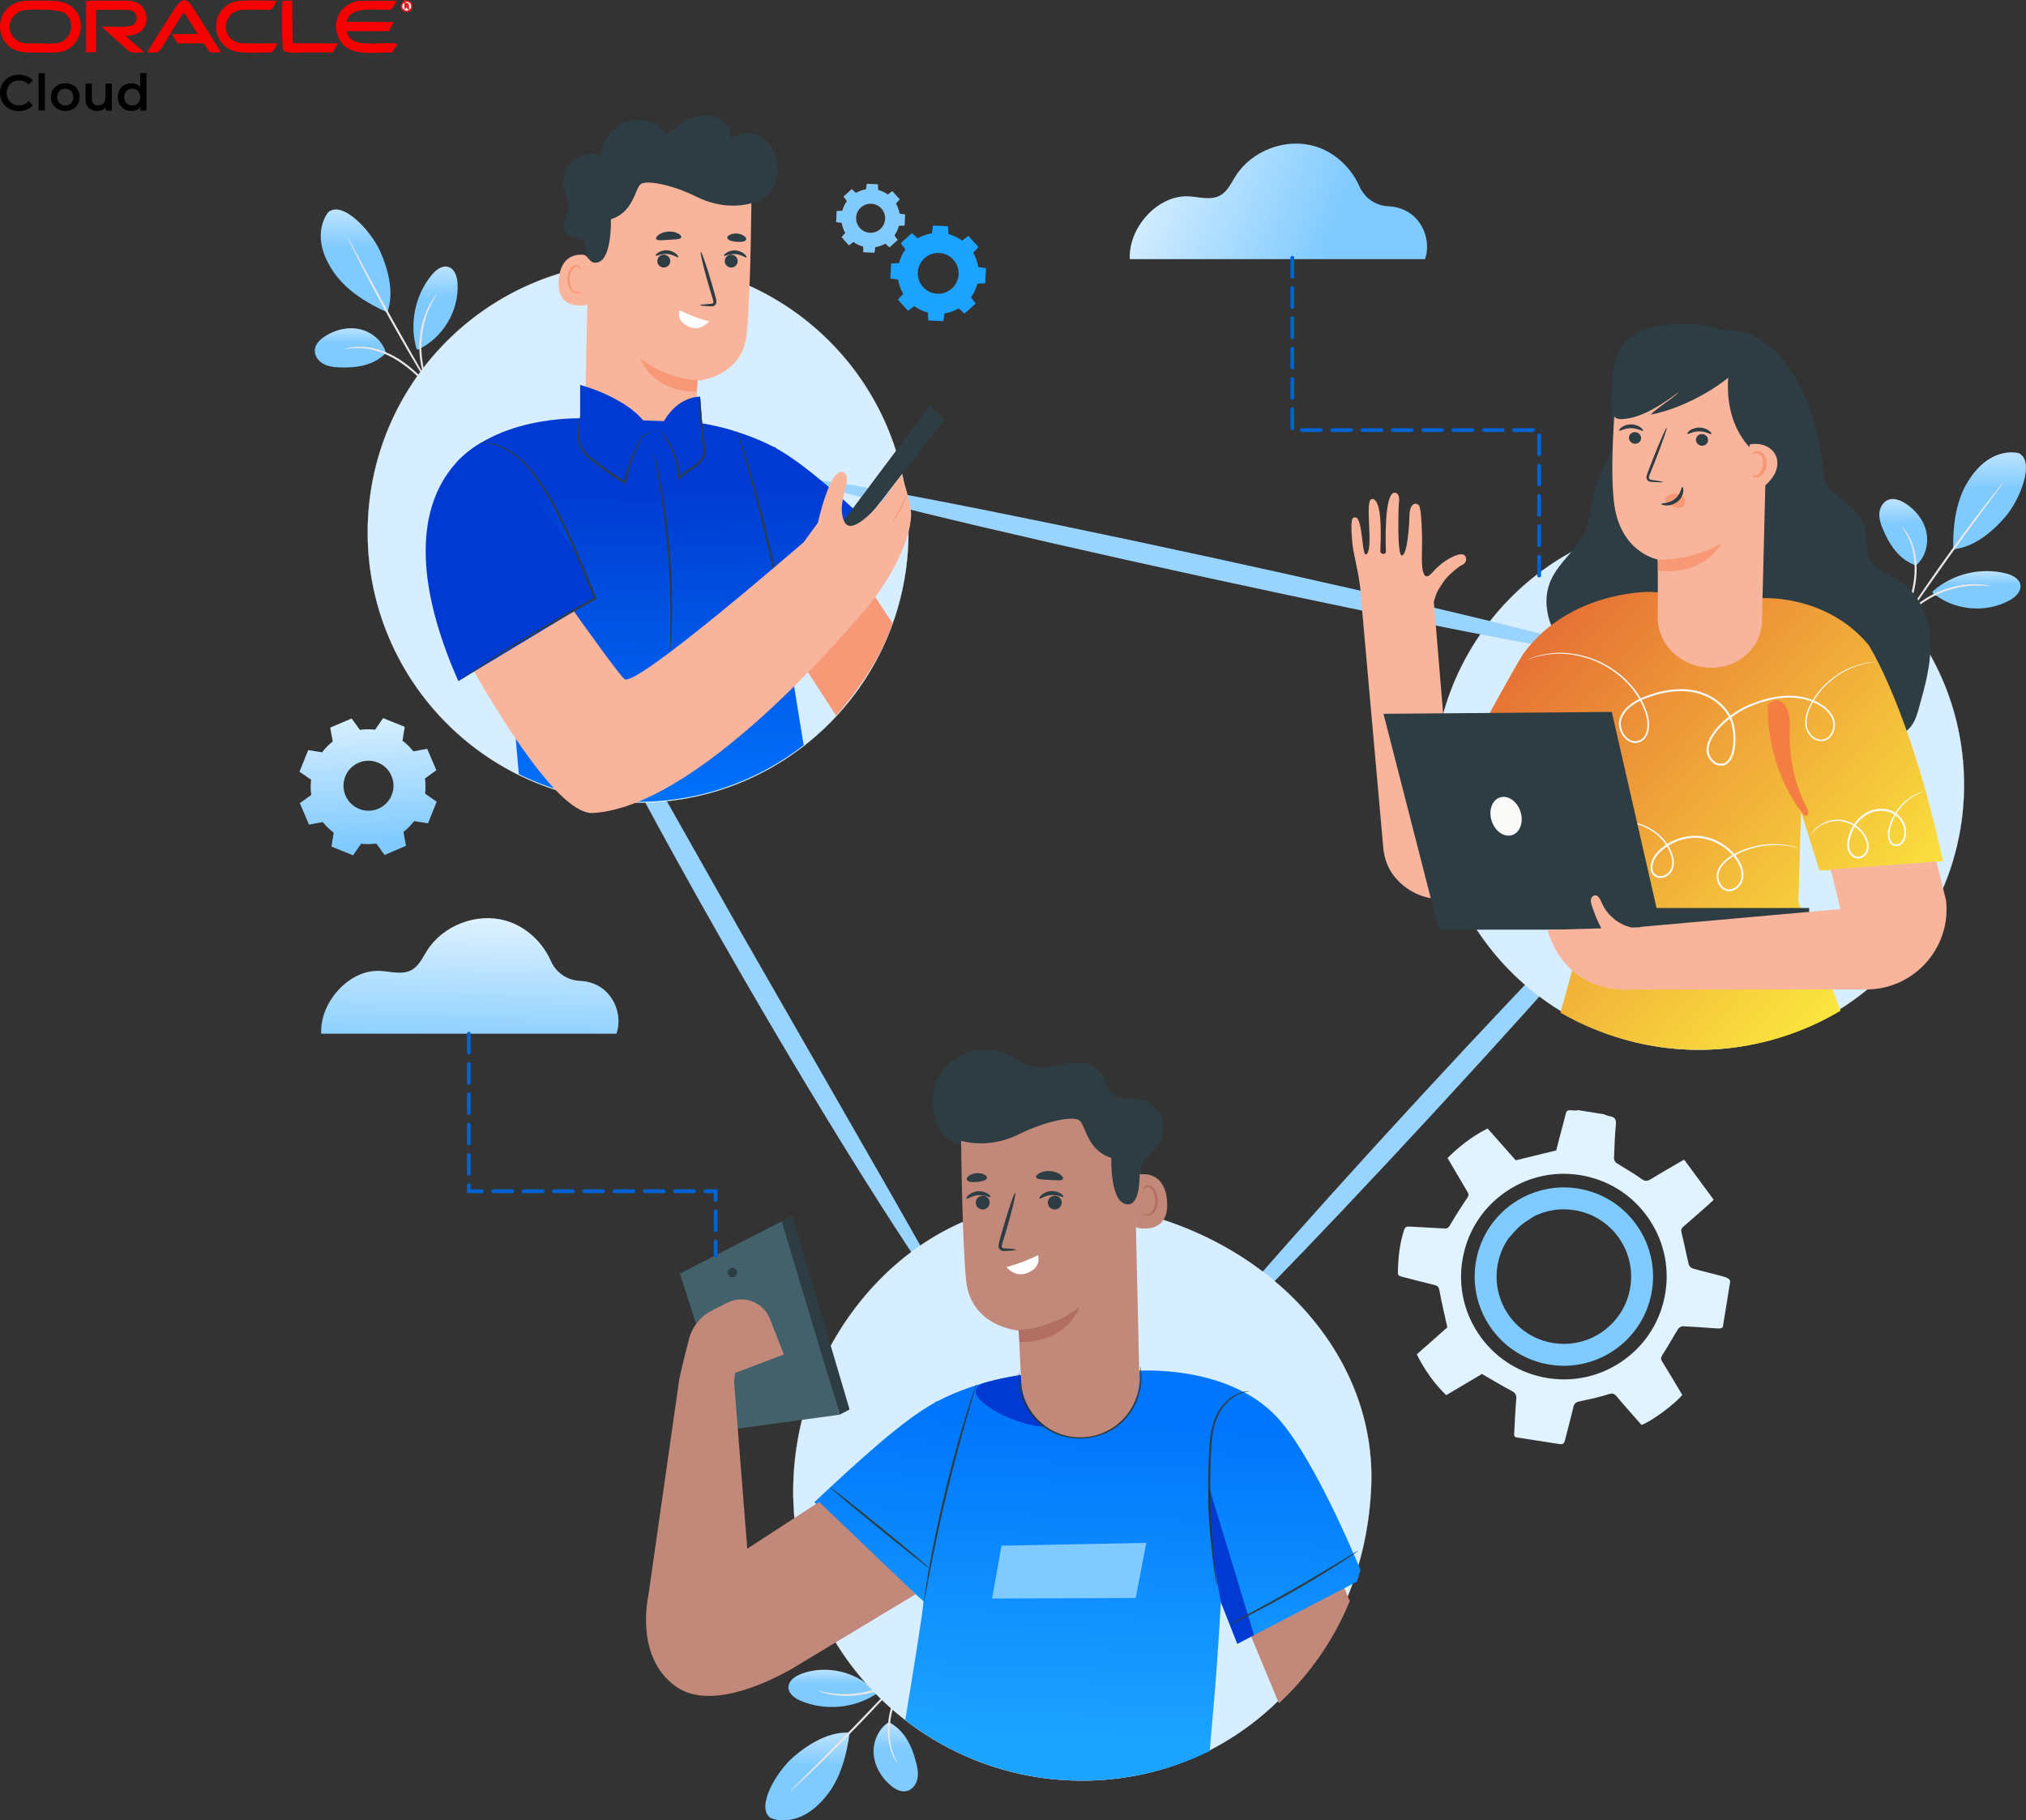 <?xml version="1.0" encoding="UTF-8"?>
<!DOCTYPE svg PUBLIC "-//W3C//DTD SVG 1.1//EN" "http://www.w3.org/Graphics/SVG/1.1/DTD/svg11.dtd">
<!-- Creator: CorelDRAW -->
<svg xmlns="http://www.w3.org/2000/svg" xml:space="preserve" width="118.806in" height="106.754in" version="1.1" style="shape-rendering:geometricPrecision; text-rendering:geometricPrecision; image-rendering:optimizeQuality; fill-rule:evenodd; clip-rule:evenodd"
viewBox="0 0 42268.65 37980.95"
 xmlns:xlink="http://www.w3.org/1999/xlink"
 xmlns:xodm="http://www.corel.com/coreldraw/odm/2003">
 <rect x="0" y="0" width="42268.65" height="37980.95" fill="#333333" stroke="none"/>
 <defs>
  <style type="text/css">
   <![CDATA[
    .str0 {stroke:white;stroke-width:3.46;stroke-linecap:round;stroke-linejoin:round;stroke-miterlimit:22.926}
    .str1 {stroke:#0063D4;stroke-width:79.06;stroke-linecap:round;stroke-miterlimit:22.926;stroke-dasharray:395.307 237.184}
    .fil38 {fill:none}
    .fil1 {fill:#1CA3FF}
    .fil2 {fill:#7FCAFF}
    .fil0 {fill:#99D4FF}
    .fil17 {fill:#D6EEFF}
    .fil41 {fill:#F70000}
    .fil42 {fill:#F91414}
    .fil44 {fill:#F91818}
    .fil43 {fill:#FEF3F3}
    .fil30 {fill:white;fill-rule:nonzero}
    .fil21 {fill:#F9B49C;fill-rule:nonzero}
    .fil22 {fill:#F79876;fill-rule:nonzero}
    .fil39 {fill:#F47D41;fill-rule:nonzero}
    .fil20 {fill:#F9FAF8;fill-rule:nonzero}
    .fil6 {fill:#E6E7E6;fill-rule:nonzero}
    .fil34 {fill:#DB525B;fill-rule:nonzero}
    .fil35 {fill:#D99680;fill-rule:nonzero}
    .fil14 {fill:#D9DADA;fill-rule:nonzero}
    .fil23 {fill:#C28879;fill-rule:nonzero}
    .fil31 {fill:#B16F61;fill-rule:nonzero}
    .fil26 {fill:#986E63;fill-rule:nonzero}
    .fil25 {fill:#ACAFAF;fill-rule:nonzero}
    .fil32 {fill:#42616A;fill-rule:nonzero}
    .fil18 {fill:#2D3D43;fill-rule:nonzero}
    .fil28 {fill:#28353A;fill-rule:nonzero}
    .fil40 {fill:black;fill-rule:nonzero}
    .fil27 {fill:#003AD3;fill-rule:nonzero}
    .fil37 {fill:#7FCAFF;fill-rule:nonzero}
    .fil29 {fill:#7FCAFF;fill-rule:nonzero}
    .fil36 {fill:#E0F3FF;fill-rule:nonzero}
    .fil19 {fill:url(#id0)}
    .fil5 {fill:url(#id1);fill-rule:nonzero}
    .fil13 {fill:url(#id2);fill-rule:nonzero}
    .fil15 {fill:url(#id3);fill-rule:nonzero}
    .fil11 {fill:url(#id4);fill-rule:nonzero}
    .fil8 {fill:url(#id5);fill-rule:nonzero}
    .fil9 {fill:url(#id6);fill-rule:nonzero}
    .fil10 {fill:url(#id7);fill-rule:nonzero}
    .fil3 {fill:url(#id8);fill-rule:nonzero}
    .fil4 {fill:url(#id9);fill-rule:nonzero}
    .fil12 {fill:url(#id10);fill-rule:nonzero}
    .fil7 {fill:url(#id11);fill-rule:nonzero}
    .fil24 {fill:url(#id12);fill-rule:nonzero}
    .fil33 {fill:url(#id13);fill-rule:nonzero}
    .fil16 {fill:url(#id14);fill-rule:nonzero}
   ]]>
  </style>
  <linearGradient id="id0" gradientUnits="userSpaceOnUse" x1="40294.49" y1="20845.71" x2="31755.81" y2="12876.25">
   <stop offset="0" style="stop-opacity:1; stop-color:#FDF53F"/>
   <stop offset="1" style="stop-opacity:1; stop-color:#E56B35"/>
  </linearGradient>
  <linearGradient id="id1" gradientUnits="userSpaceOnUse" x1="39719.07" y1="10939.19" x2="39701.11" y2="9841.4">
   <stop offset="0" style="stop-opacity:1; stop-color:#7FCAFF"/>
   <stop offset="1" style="stop-opacity:1; stop-color:white"/>
  </linearGradient>
  <linearGradient id="id2" gradientUnits="userSpaceOnUse" xlink:href="#id1" x1="17375.9" y1="35135.09" x2="17372.83" y2="34519.4">
  </linearGradient>
  <linearGradient id="id3" gradientUnits="userSpaceOnUse" xlink:href="#id1" x1="9760.41" y1="22108.47" x2="9841.87" y2="18166.19">
  </linearGradient>
  <linearGradient id="id4" gradientUnits="userSpaceOnUse" xlink:href="#id1" x1="16859.2" y1="36846.56" x2="16841.4" y2="35396.06">
  </linearGradient>
  <linearGradient id="id5" gradientUnits="userSpaceOnUse" xlink:href="#id1" x1="7437.03" y1="5187.34" x2="7407.49" y2="3487.84">
  </linearGradient>
  <linearGradient id="id6" gradientUnits="userSpaceOnUse" xlink:href="#id1" x1="7315.93" y1="7160.77" x2="7311.73" y2="6512.2">
  </linearGradient>
  <linearGradient id="id7" gradientUnits="userSpaceOnUse" xlink:href="#id1" x1="9104.2" y1="6221.57" x2="9073.7" y2="4845.91">
  </linearGradient>
  <linearGradient id="id8" gradientUnits="userSpaceOnUse" xlink:href="#id1" x1="7848.92" y1="17600.57" x2="7674.26" y2="13806.02">
  </linearGradient>
  <linearGradient id="id9" gradientUnits="userSpaceOnUse" xlink:href="#id1" x1="41525.65" y1="10207.36" x2="41500.55" y2="8605.69">
  </linearGradient>
  <linearGradient id="id10" gradientUnits="userSpaceOnUse" xlink:href="#id1" x1="18701.09" y1="36481.87" x2="18680.03" y2="35337.16">
  </linearGradient>
  <linearGradient id="id11" gradientUnits="userSpaceOnUse" xlink:href="#id1" x1="41240.97" y1="12212.6" x2="41237.87" y2="11593.94">
  </linearGradient>
  <linearGradient id="id12" gradientUnits="userSpaceOnUse" x1="24094.7" y1="36310.23" x2="24379.33" y2="29763.88">
   <stop offset="0" style="stop-opacity:1; stop-color:#1CA3FF"/>
   <stop offset="1" style="stop-opacity:1; stop-color:#0076FC"/>
  </linearGradient>
  <linearGradient id="id13" gradientUnits="userSpaceOnUse" x1="13160.44" y1="10077.46" x2="13302.74" y2="17216.77">
   <stop offset="0" style="stop-opacity:1; stop-color:#003AD3"/>
   <stop offset="1" style="stop-opacity:1; stop-color:#0076FC"/>
  </linearGradient>
  <linearGradient id="id14" gradientUnits="userSpaceOnUse" xlink:href="#id1" x1="27455.17" y1="5767.88" x2="21896.43" y2="3547.66">
  </linearGradient>
 </defs>
 <g id="Layer_x0020_1">
  <g id="_105553367182368">
   <path class="fil0" d="M34729.17 17674.88c87.62,80.83 -2050.08,2540.96 -4774.01,5494.4 -2724.84,2954.49 -5004.01,5283.27 -5091.55,5202.53 -87.55,-80.67 2049.66,-2540.4 4774.5,-5494.89 2723.92,-2953.43 5003.51,-5282.8 5091.06,-5202.04z"/>
   <path class="fil0" d="M19862.92 27290.31c-49.51,30.64 -635.41,-807.35 -1522.67,-2200.15 -887.52,-1392.75 -2071.54,-3343.27 -3318.34,-5532.92 -1246.58,-2190.78 -2319.32,-4204.92 -3063.68,-5679.07 -744.6,-1474.15 -1165.94,-2405.57 -1114.29,-2432.41 53.95,-28.15 570.73,852.99 1383.15,2288.38 811.74,1436.7 1932.04,3419.38 3169.68,5609.76 1251.02,2181.67 2383.69,4156.98 3204.54,5588.56 819.35,1431.49 1313.3,2325.87 1261.61,2357.84z"/>
   <path class="fil1" d="M19889.86 5417.51c157.85,174.53 144.32,444.05 -30.31,601.98 -174.55,157.93 -444.05,144.29 -601.98,-30.26 -157.88,-174.53 -144.29,-444.15 30.26,-602.08 174.58,-157.83 444.12,-144.29 602.03,30.36zm-863.97 -554.59l-233.5 211.12 97.43 130.49c-63.64,86.97 -108.33,183.88 -134.6,284.82l-163.16 7.13 -15.8 314.34 161.62 23.41c16,103.04 50.8,203.92 105.36,296.84l-110 120.12 211.2 233.48 130.46 -97.43c87.01,63.56 183.88,108.33 284.72,134.62l7.15 163.11 314.44 15.83 23.43 -161.62c103.02,-16.1 203.82,-50.82 296.76,-105.34l120.09 110 233.5 -211.22 -97.38 -130.49c63.58,-86.97 108.35,-183.88 134.55,-284.63l163.16 -7.13 15.8 -314.54 -161.54 -23.38c-16.08,-103.07 -50.85,-203.92 -105.44,-296.79l110.02 -120.12 -211.17 -233.53 -130.49 97.41c-87.04,-63.56 -183.83,-108.33 -284.75,-134.62l-7.1 -163.11 -314.46 -15.83 -23.45 161.62c-103.02,16.1 -203.82,50.82 -296.79,105.36l-120.07 -109.92z"/>
   <path class="fil2 str0" d="M17958.33 4326.52c125.45,-113.41 319.1,-103.74 432.51,21.73 113.46,125.48 103.72,319.1 -21.69,432.53 -125.48,113.44 -319.1,103.66 -432.56,-21.71 -113.41,-125.5 -103.67,-319.12 21.73,-432.56zm51.59 815.14l5.09 117.2 225.97 11.37 16.83 -116.08c74.03,-11.52 146.44,-36.49 213.21,-75.72l86.24 79.06 167.8 -151.67 -69.97 -93.84c45.71,-62.51 77.84,-132.06 96.69,-204.51l117.2 -5.18 11.39 -225.9 -116.13 -16.8c-11.54,-74.03 -36.51,-146.41 -75.7,-213.24l79.04 -86.34 -151.75 -167.77 -93.72 69.99c-62.49,-45.74 -132.13,-77.82 -204.61,-96.74l-5.08 -117.2 -225.93 -11.34 -16.87 116.15c-73.98,11.52 -146.41,36.49 -213.24,75.7l-86.24 -78.96 -167.8 151.6 70.02 93.82c-45.69,62.54 -77.84,132.08 -96.68,204.54l-117.25 5.11 -11.37 225.98 116.13 16.8c11.52,74.03 36.52,146.49 75.72,213.31l-79.04 86.17 151.72 167.87 93.77 -69.99c62.51,45.64 132.06,77.82 204.56,96.64z"/>
   <path class="fil3" d="M7203.86 16199.69c-107.38,267.31 22.25,571.09 289.56,678.5 267.35,107.4 571.09,-22.22 678.5,-289.56 107.37,-267.29 -22.25,-571.09 -289.53,-678.5 -267.35,-107.38 -571.1,22.25 -678.53,289.56zm-483.8 -502.55c64.27,-86.06 139.08,-161.89 221.81,-226.45l-52.78 -289.13 447.23 -190.83 172.23 238.13c103.84,-15.08 210.38,-16.62 316.97,-3.48l167.08 -241.67 451.18 181.29 -46.57 290.05c86.06,64.27 161.91,139.13 226.45,221.85l289.13 -52.78 190.83 447.23 -238.13 172.24c15.05,103.86 16.59,210.37 3.46,316.97l241.67 167.07 -181.27 451.18 -290.05 -46.59c-64.27,86.08 -139.13,161.95 -221.86,226.46l52.78 289.15 -447.23 190.83 -172.26 -238.16c-103.84,15.09 -210.35,16.59 -316.97,3.46l-167.05 241.7 -451.21 -181.3 46.62 -290.05c-86.11,-64.27 -161.95,-139.08 -226.48,-221.83l-289.13 52.75 -190.86 -447.2 238.18 -172.27c-15.09,-103.84 -16.59,-210.35 -3.49,-316.97l-241.67 -167.05 181.27 -451.2 290.1 46.59z"/>
   <path class="fil4" d="M42116.68 9454.08c-224.6,-49.44 -464.45,17.72 -654.35,147.44 -189.83,129.69 -333.94,317.2 -446.91,517.46 -218.34,387.7 -276.23,896.47 -263.95,1341.22 491.96,-45.22 893.39,-454.35 1084.05,-674.66 301.21,-348.26 634.23,-1160.59 281.16,-1331.45z"/>
   <path class="fil5" d="M39973.28 11797.93c194.69,-167.53 270.97,-450.55 215.73,-701.4 -55.31,-250.87 -230.24,-466.47 -449.21,-600.64 -101.3,-62.03 -225.19,-109.07 -337.25,-69.73 -104.78,36.77 -173.61,144.03 -189.51,253.93 -15.99,109.82 13.1,221.62 54.75,324.5 142.79,353.07 345.77,668.37 705.48,793.33z"/>
   <path class="fil6" d="M39589.38 13224.79c-2.82,-1.25 7.63,-32.73 28.74,-88.86 24.77,-64.52 55.08,-143.54 90.86,-236.63 74.63,-199.53 178.83,-478.13 221.55,-799.56 42.24,-321.35 -7.44,-618.2 -88.6,-813.24 -79.45,-197.11 -172.77,-295.67 -165.16,-300.97 1.83,-1.64 26.08,21.39 63.53,68.83 37.68,47.12 85.39,121.33 129.69,220.31 90.62,196.85 146.68,501.89 103.3,830.52 -43.67,328.23 -153.89,608.17 -235.97,805.45 -41.74,98.89 -77.94,177.82 -103.7,231.91 -25.92,54.09 -41.58,83.39 -44.23,82.24z"/>
   <path class="fil6" d="M41808.43 10050.23c1.25,1.01 -6.03,12.68 -20.87,34.14 -18.13,25.33 -40.17,55.9 -66.58,92.76 -63.11,85.13 -147.34,198.94 -249.8,337.15 -211.27,284.33 -501.66,678.06 -816.46,1117.27 -314.71,439.44 -594.09,841.23 -795.26,1132.77 -97.88,141.35 -178.54,257.8 -238.93,344.85 -26.34,36.95 -48.2,67.59 -66.25,92.92 -15.59,20.96 -24.37,31.65 -25.61,30.73 -1.32,-0.75 5.14,-13.01 18.31,-35.52 16.25,-26.6 35.87,-58.65 59.63,-97.41 52.35,-84.07 130.11,-204.65 227.59,-352.65 194.81,-296.09 470.43,-700.93 785.49,-1140.8 315.06,-439.7 609.65,-830.85 827.21,-1110.63 108.84,-139.9 197.96,-252.28 260.81,-328.98 28.92,-34.86 53.01,-63.86 73.06,-87.78 17.07,-19.79 26.51,-29.75 27.66,-28.83z"/>
   <path class="fil7" d="M40331.23 12330.81c406.9,-357.3 993.2,-498.91 1518.35,-366.81 133.77,33.62 283.6,107.5 303.13,243.97 19.56,136.75 -104.36,250.05 -225.19,317.06 -502.57,278.77 -1175.07,211.86 -1612.78,-160.68l16.48 -33.55z"/>
   <path class="fil6" d="M41533.38 12229.86c-1.24,8.69 -126.54,-15.75 -329.71,-11.01 -101.54,1.41 -221.95,15.24 -353.31,41.39 -130.79,28.99 -272.08,72.07 -413.62,134.52 -140.72,64.35 -266.84,141.45 -375.35,219.89 -106.84,80.83 -197.18,161.66 -265.69,236.63 -138.47,148.75 -203.24,258.65 -210.71,253.76 -2.47,-1.5 12.61,-29.32 42.49,-78.6 14.49,-25 33.38,-54.75 58.72,-86.96 24.93,-32.47 51.27,-71.32 86.89,-108.67 66.74,-78.84 156.71,-163.73 264.45,-247.87 109.4,-81.91 237.78,-161.76 381.57,-227.51 144.52,-63.79 289.45,-106.68 423.29,-134.17 134.5,-24.51 257.66,-35.45 360.93,-32.96 51.67,-1.74 98.16,4.3 139.05,7.28 40.83,2.42 75.71,8.03 103.86,13.83 56.74,10.35 87.64,17.49 87.12,20.47z"/>
   <path class="fil8" d="M6850.15 4425c-140.7,181.88 -182.6,427.52 -146.45,654.61 36.13,227.02 143.96,437.47 276.79,625.15 257.05,363.16 692.31,633.01 1099.57,812.07 169.48,-464.14 -28.81,-1001.98 -146.47,-1268.51 -186.06,-421.23 -778.08,-1069.57 -1083.44,-823.32z"/>
   <path class="fil9" d="M8052.81 7364.58c-68.29,-247.56 -291.51,-437.54 -541.92,-494.78 -250.41,-57.24 -520.04,8.62 -734.99,149.24 -99.38,65.1 -194.81,157.04 -207.21,275.13 -0.92,8.64 -1.34,17.26 -1.29,25.82 0.38,101.26 64.49,197.47 149.78,254.05 92.5,61.37 205.96,82.9 316.82,89.28 380.19,21.76 752.06,-26.93 1018.81,-298.74z"/>
   <path class="fil6" d="M9178.53 8321.66c-2.25,1.99 -26.25,-20.97 -67.96,-64.02 -47.75,-49.94 -106.23,-111.14 -175.09,-183.19 -148.47,-152.91 -355.79,-366.17 -628.17,-542.15 -272.4,-175.59 -561.99,-257.5 -773.03,-267.52 -212.14,-12.51 -341.1,29.72 -342.72,20.61 -0.63,-2.3 30.52,-14.39 89.4,-27.98 58.72,-13.92 146.24,-25.33 254.68,-23.1 216.62,2.23 516.38,81.91 794.93,261.72 278.06,179.72 483.98,399.02 627.26,557.63 71.54,80.01 127.46,146.36 165.25,192.82 37.87,46.53 57.66,73.2 55.45,75.2z"/>
   <path class="fil6" d="M7257.33 4958.44c1.36,-0.66 8.87,10.94 21.93,33.55 15.1,27.16 33.34,60.13 55.34,99.87 49.98,93.34 116.85,218.24 198.1,369.81 166.66,312.57 398.43,743.49 660.97,1215.73 262.73,472.4 506.54,896.7 684.1,1203.24 85.93,148.91 156.76,271.65 209.65,363.33 22.09,39.58 40.45,72.47 55.64,99.64 12.3,23.1 18.15,35.52 16.88,36.37 -1.29,0.73 -9.6,-10.28 -24.32,-31.81 -17.09,-26.01 -37.7,-57.57 -62.57,-95.5 -53.65,-83.32 -129.43,-205.14 -221.55,-356.45 -184.32,-302.71 -432.54,-725.02 -695.53,-1197.84 -262.78,-472.66 -490.48,-906.24 -650.36,-1222.64 -79.96,-158.19 -143.49,-286.72 -185.99,-376.34 -19.13,-41.15 -34.98,-75.27 -48.1,-103.51 -10.56,-23.85 -15.49,-36.79 -14.18,-37.45z"/>
   <path class="fil10" d="M8687.53 7268.84c-149.08,-520.63 -26.51,-1111.21 317.43,-1529.48 87.62,-106.49 218.38,-210.45 350.16,-169.69 131.99,40.76 181.38,201.17 190.33,339.08 37.16,573.61 -310.79,1152.79 -834.58,1389.32l-23.34 -29.23z"/>
   <path class="fil6" d="M9110.12 6138.89c7.37,4.91 -68.32,107.69 -150.93,293.37 -42.12,92.43 -81.07,207.21 -113.56,337.08 -29.65,130.6 -51.13,276.79 -55.19,431.41 -1.95,154.71 13.81,301.63 38.36,433.31 27.35,131.12 61.81,247.4 100.32,341.31 75.24,188.85 146.87,294.45 139.36,299.07 -2.51,1.57 -21.15,-24.02 -52.92,-72.05 -16.41,-23.85 -35.24,-53.58 -53.48,-90.27 -18.66,-36.46 -42.54,-76.86 -61.13,-125.06 -42.75,-94 -81.02,-211.53 -111.12,-344.95 -27.23,-133.94 -44.54,-284.09 -42.47,-442.19 4.09,-158.02 27.23,-307.27 59.73,-440.12 35.26,-132.1 78.04,-248.06 124.43,-340.3 20.45,-47.47 45.83,-86.98 65.97,-122.6 19.63,-35.94 39.65,-64.91 56.93,-88.11 33.69,-46.79 53.29,-71.65 55.71,-69.91z"/>
   <path class="fil11" d="M16078.63 37933.97c83.93,32.02 172.79,46.84 262.26,46.98 139.57,0.24 280.64,-35.17 406.76,-96.33 206.9,-100.32 377.09,-264.37 518.3,-445.9 273.16,-351.19 405.43,-845.81 458.93,-1287.5 -493.3,-27.82 -950.73,317.64 -1171.69,507.39 -349.34,300.06 -798.57,1054.33 -474.56,1275.37z"/>
   <path class="fil12" d="M18544.31 35931.85c-217.23,137.08 -334.43,405.82 -316.71,661.98 17.73,256.27 158.78,495.27 355.65,660.34 91.02,76.3 206.62,141.05 323.23,118.77 109.1,-20.96 192.98,-116.96 224.96,-223.2 31.98,-106.35 19.72,-221.22 -6.29,-329.15 -89.21,-370.21 -243.5,-712.01 -580.84,-888.75z"/>
   <path class="fil6" d="M19134.59 34577.39c2.56,1.48 -12.51,31.2 -41.67,83.46 -33.95,60.2 -75.6,133.94 -124.64,220.64 -103.35,186.36 -247.47,446.6 -337.08,758.24 -89.28,311.59 -83.81,612.47 -32.3,817.4 49.37,206.69 127.13,317.9 118.86,322.06 -2,1.34 -22.61,-25 -52.68,-77.43 -30.24,-52.28 -66.51,-132.67 -95.74,-237.05 -60.55,-208.05 -71.06,-518.04 20.38,-836.74 91.58,-318.19 241.91,-578.76 352.23,-761.81 55.83,-91.65 103.21,-164.32 136.75,-214.02 33.52,-49.75 53.41,-76.35 55.9,-74.75z"/>
   <path class="fil6" d="M16471.45 37389.82c-1.08,-1.15 7.86,-11.67 25.75,-30.73 21.62,-22.35 47.87,-49.33 79.52,-81.89 74.87,-74.8 175.09,-175.02 296.75,-296.58 250.88,-250.03 596.25,-596.65 972.32,-984.58 376.1,-388.26 711.68,-744.5 953.61,-1003.15 117.79,-125.3 214.77,-228.67 287.22,-305.86 31.48,-32.61 57.66,-59.73 79.26,-82.08 18.48,-18.48 28.76,-27.66 29.82,-26.76 1.17,1.1 -6.95,12.28 -23.34,32.54 -19.98,23.9 -44.16,52.78 -73.29,87.55 -64.28,75.45 -158.87,183.17 -277.12,315.25 -236.39,264.14 -568.75,623.81 -945.16,1012.49 -376.43,388.36 -725.53,731.8 -982.02,976.41 -128.21,122.32 -232.99,220.38 -306.37,286.96 -33.85,30.21 -62.03,55.31 -85.22,76.02 -19.79,17.04 -30.71,25.43 -31.72,24.42z"/>
   <path class="fil13" d="M18268.95 35352.09c-455.2,293.37 -1055.9,347.01 -1555.89,138.89 -127.29,-53.08 -264.61,-148.16 -263.79,-286.07 0.82,-138.14 140.04,-231.88 269.42,-280.34 538.26,-201.67 1193.45,-36.18 1571.53,396.71l-21.27 30.8z"/>
   <path class="fil6" d="M17065.05 35274.64c2.56,-8.43 122.83,34.3 324.5,59.49 100.62,13.57 221.79,17.7 355.53,11.18 133.61,-9.44 279.71,-31.13 428.95,-72.05 148.66,-42.89 284.73,-100.46 403.66,-162.09 117.62,-64.09 218.83,-130.77 297.66,-194.88 158.85,-126.73 239.28,-225.75 245.8,-219.91 2.32,1.9 -16.81,27.19 -53.57,71.51 -17.98,22.61 -41.09,49.25 -70.97,77.36 -29.42,28.38 -61.14,62.92 -101.96,94.66 -77.61,68.15 -179.06,138.73 -298.06,206.2 -120.27,64.87 -259,124.92 -410.97,168.73 -152.32,41.72 -302.05,62.75 -438.46,70.22 -136.66,4.41 -260.08,-2.96 -361.85,-20.64 -51.34,-5.85 -96.49,-18.78 -136.4,-27.66 -40.1,-8.45 -73.65,-19.21 -100.81,-29.06 -54.49,-18.71 -84.05,-30.24 -83.06,-33.06z"/>
   <path class="fil14" d="M30415.23 17498.22c11.93,0 21.62,222.54 21.62,496.94 0,274.47 -9.7,496.94 -21.62,496.94 -11.93,0 -21.53,-222.47 -21.53,-496.94 0,-274.4 9.6,-496.94 21.53,-496.94z"/>
   <path class="fil14" d="M30415.23 15510.51c11.93,0 21.62,222.54 21.62,496.91 0,274.47 -9.7,496.94 -21.62,496.94 -11.93,0 -21.53,-222.47 -21.53,-496.94 0,-274.38 9.6,-496.91 21.53,-496.91z"/>
   <path class="fil14" d="M15009.91 27952.06c0,-11.93 111.14,-21.53 248.36,-21.53 137.15,0 248.39,9.6 248.39,21.53 0,11.93 -111.23,21.53 -248.39,21.53 -137.22,0 -248.36,-9.6 -248.36,-21.53z"/>
   <path class="fil15" d="M12861.98 21567.84c111.09,-326.57 -5.45,-717.41 -277.24,-929.85 -136.68,-106.84 -307.69,-164.64 -480.81,-171.92 -268.79,-11.43 -502.31,-169.88 -610.96,-415.94 -176.34,-399.2 -526.99,-724.6 -948.85,-842.8 -602.61,-168.87 -1300.81,99.14 -1635.71,627.89 -92.59,146.26 -167.63,317.53 -318.68,402 -192.51,107.85 -430.05,34.96 -650.31,21.04 -653.22,-41.16 -1271.89,655.95 -1237.9,1309.59l6160.46 0z"/>
   <path class="fil16" d="M29731.29 5406.66c111.14,-326.57 -5.38,-717.48 -277.19,-929.92 -136.66,-106.75 -307.69,-164.64 -480.79,-171.92 -268.76,-11.36 -502.31,-169.79 -610.99,-415.85 -176.31,-399.3 -526.89,-724.69 -948.8,-842.87 -602.68,-168.8 -1300.89,99.12 -1635.71,627.87 -92.62,146.26 -167.65,317.53 -318.7,402.09 -192.56,107.83 -430.1,34.86 -650.31,21.03 -653.22,-41.25 -1271.91,655.95 -1237.87,1309.57l6160.37 0z"/>
   <path class="fil17 str0" d="M29922.37 16719.27c192.39,3049.34 2820.41,5365.27 5869.65,5172.88 3049.31,-192.47 5365.27,-2820.48 5172.88,-5869.72 -192.49,-3049.34 -2820.5,-5365.27 -5869.75,-5172.88 -3049.41,192.46 -5365.27,2820.48 -5172.78,5869.72z"/>
   <path class="fil17 str0" d="M28607.33 31004.97c-131.38,3327.35 -2581.72,6080.76 -5911.07,6145.51 -3329.28,64.68 -6080.69,-2581.7 -6145.46,-5911.07 -64.77,-3329.25 2590.83,-6400.77 5910.97,-6145.44 3541.39,272.4 6265.31,2875.23 6145.55,5911z"/>
   <path class="fil17 str0" d="M7672.34 10997.22c-60.55,3114.93 2415.46,5689.18 5530.36,5749.73 3114.88,60.62 5689.14,-2415.41 5749.75,-5530.34 60.55,-3114.93 -2415.48,-5689.11 -5530.34,-5749.73 -3114.91,-60.55 -5689.21,2415.5 -5749.78,5530.34z"/>
   <path class="fil0" d="M33595.51 13663.25c-25.35,116.37 -3792.33,-604.44 -8412.8,-1609.72 -4621.94,-1005.62 -8347.09,-1915 -8321.76,-2031.37 25.26,-116.28 3791.52,604.27 8413.53,1609.98 4620.46,1005.28 8346.36,1914.74 8321.03,2031.11z"/>
   <path class="fil18" d="M37520.1 8744.46c28.81,472.66 61.28,616.2 236.63,993.13 103.86,223.52 250.13,430.66 307.83,670.27 54.84,227.77 25.36,468.11 67.36,698.51 68.58,376.2 318.02,689 505.37,1022.35 187.42,333.37 313.72,755.19 127.62,1089.29l-1916.08 -226.27 -135.09 -2378.97 806.36 -1868.3z"/>
   <path class="fil18" d="M33710.46 7937.95c-248.06,526.17 96.91,1052.4 -151.15,1578.66 -123,260.71 -246.81,523.91 -312.41,804.7 -59.14,252.92 -70.97,519.45 -174.08,757.89 -164.41,380 -537.53,636.91 -710.37,1013.08 -255.99,557.39 15.99,1255.67 505.37,1625.38 489.5,369.62 1139.15,461.82 1751.03,418.9 370.87,-25.92 746.97,-99.97 1066.23,-290.62 319.12,-190.73 575.12,-513.07 615.45,-882.71l-2590.08 -5025.28z"/>
   <path class="fil18" d="M36551.9 7001.15c1233.06,546.71 1478.11,2571.86 1484.33,2844.52 7.28,325.23 180.54,392.65 396.71,562.6 216.15,169.95 425.45,376.01 485.25,640.03 47.05,207.73 -2.23,437.47 97.15,626.98 118.7,226.34 399.86,310.41 618.1,450.12 412.28,264.05 615.78,760.73 638.65,1240.1 22.68,479.45 -109.07,951.69 -239.77,1414.51 -51.77,183.52 -116.21,384.11 -282.66,484.24 -128.3,77.19 -288.72,76.3 -439.63,72.9 -780.52,-17.4 -1561.1,-34.86 -2341.69,-52.26 -597.23,-13.33 -1210.36,-29.75 -1762.37,-251.7 -448.55,-180.4 -841.89,-498.68 -1082.38,-908.72 -240.43,-409.96 -321.12,-911.28 -194.88,-1367.04 97.31,-351.33 310.58,-668.63 372.2,-1027.49 76.28,-444.33 -296.35,-634.49 -431.34,-1065.51 -135.09,-430.92 -246.65,-1464.78 -61.63,-1877.9l2743.97 -1785.38z"/>
   <path class="fil19" d="M37961.28 18167.17l-385.02 -1234.21 -56.16 1884.45c0,0 499.5,1287.46 879.97,2271.47 -763.85,455.76 -1643.74,742.91 -2592.57,802.77 -1179.95,74.47 -2299.13,-211.43 -3251.24,-761.95l593.08 -2130.92 -282.66 -2410.03 -782.42 1118.91 -1669.03 -1613.46c0,0 1221.79,-2257.38 1373.26,-2463.35 965.96,-1313.14 2634.73,-1281.75 2634.73,-1281.75l2360.82 130.86c0,0 1327.65,-74.38 2199.68,976.29 0,0 852.31,1300.89 1552.39,4511.46l-2574.84 199.44z"/>
   <path class="fil20" d="M39141.98 13809.25c0.09,0.68 -11.6,2.49 -34.21,5.4 -22.51,3.73 -56.81,4.79 -100.53,13.66 -88.04,13.24 -217.33,43.32 -374.36,107.83 -155.3,66.74 -339.9,170.37 -514.66,337.9 -87.12,83.58 -171.92,182.2 -246.06,297.59 -72.21,115.53 -143.35,245.97 -171.1,394.65 -13.5,73.7 -14.41,152.46 7.47,227 22.09,73.62 70.22,142.2 135.82,188.5 64.61,46.98 152.32,66.6 229.16,36.13 76.96,-28.92 133.77,-102.45 158.94,-184.86 25.92,-83.16 21.88,-176.26 -18.22,-257.59 -38.34,-82.08 -103.11,-152.39 -179.39,-208.55 -153.8,-112.22 -345.96,-181.45 -546.95,-203.5 -201.6,-23.01 -412.63,0.16 -619.28,55.17 -205.96,56.49 -414.02,134.08 -603.17,251.77 -188.43,117.69 -367.42,266.53 -499.26,454.54 -63.53,93.84 -116.54,201.34 -119.17,313.98 -1.01,55.64 12,111.47 42.14,158.68 29.32,47.45 72.31,86.54 120.67,118.09l-3.9 -1.97c54.75,20.38 115.88,29.56 168.71,7.04 53.1,-21.62 93.34,-70.57 120.34,-126.24 54.09,-112.97 69.42,-246.89 69.91,-377.49 -1.5,-129.05 -16.15,-259.98 -61.86,-377.67 -44.65,-118.44 -119.26,-224.11 -209.72,-310.67 -181.88,-174.41 -422.96,-275.13 -665.55,-299.89 -243.74,-26.58 -487.08,11.76 -713.26,80.34 -224.21,69.07 -448.81,160.61 -592.84,331.97 -68.25,84.8 -119.36,190.07 -105.76,295.51 11.17,104.43 64.09,205.47 144.27,269.33 39.77,31.81 86.79,54.09 135.42,59.04 48.55,5.05 97.9,-7.28 139.48,-33.45 84.73,-52.09 123.4,-153.38 132.01,-250.03 9.2,-97.99 -3.97,-196.95 -31.88,-288.39 -14.98,-45.64 -34.79,-89.78 -51.67,-134.08 -9.11,-21.88 -16.48,-44.49 -27,-65.52l-33.45 -61.79c-84,-166.88 -199.86,-306.94 -320.7,-427.19 -246.56,-237.94 -526.42,-390.33 -786.32,-470.76 -260.05,-81.58 -497.99,-104.26 -689.5,-91.44 -191.64,12.68 -337.81,48.88 -433.81,80.27 -46.39,16.64 -82.4,29.56 -108.65,38.99 -24.6,8.55 -37.61,11.93 -37.61,11.93 0,0 11.83,-6.03 35.94,-15.96 25.92,-10.45 61.63,-24.77 107.5,-43.15 95.67,-34.21 242.17,-73.39 435.57,-88.88 193.12,-15.47 433.97,4.88 697.76,85.22 263.72,79.28 548.38,231.51 800.4,471.94 123.49,121.49 242.24,263.53 328.8,433.41l34.37 62.94c10.85,21.43 18.55,44.47 27.98,66.74 17.49,45.38 37.68,89.94 53.34,137.15 29.58,95.41 43.81,197.93 34.46,302.13 -8.62,101.96 -49.7,216.34 -147.93,277.71 -46.95,29.98 -105.6,45.38 -162.74,39.51 -57.47,-5.73 -111.07,-31.48 -155.37,-66.77 -89.19,-71.04 -146.26,-179.29 -159.43,-295.08 -7.04,-57.64 2.23,-119.69 24.6,-173.42 21.11,-54.58 51.93,-105.69 89.28,-151.07 153.63,-182.86 384.62,-275.39 611.55,-346.19 229.74,-70.08 478.37,-109.99 729.83,-82.9 250.36,25.26 501.07,129.19 690.65,310.98 94.5,90.2 173,201.1 220.14,326.17 48.53,125.39 63.18,259.63 64.75,392.91 -0.66,135.16 -15.31,272.9 -74.37,396.72 -29.56,60.71 -75.78,119.43 -142.62,146.92 -66.91,28.24 -140.2,15.82 -200.49,-6.71l-2 -0.75 -1.9 -1.22c-52.19,-34.14 -100.29,-77.36 -133.94,-131.87 -34.37,-54.07 -49.51,-119.1 -48.27,-181.71 3.48,-126.71 61.04,-239.42 126.96,-337.32 137.39,-195.05 319.85,-345.63 512.41,-465.71 194.23,-120.18 405.17,-198.36 614.79,-255.34 210.35,-55.5 426.27,-78.86 633.74,-54.58 207.07,23.52 404.34,94.92 564.43,212.51 79.42,58.97 148.42,133.68 189.58,222.8 43.24,88.37 47.87,192.82 18.8,282.66 -27.82,89.8 -90.76,172.37 -179.97,205.56 -88.77,34.72 -188.73,10.78 -259.07,-40.99 -71.63,-51.27 -122.81,-125.3 -146.66,-205.89 -23.2,-80.76 -21.36,-163.89 -6.88,-240.92 30.14,-155.04 103.6,-286.4 177.82,-403.52 76.21,-116.68 163.17,-216.08 252.19,-299.97 178.83,-168.21 366.66,-270.83 524.36,-335.93 159.41,-62.94 290.27,-90.6 379.23,-101.28 88.95,-11.27 135.91,-11.03 135.91,-11.03z"/>
   <path class="fil20" d="M40142.64 16507.77c2.16,5.28 -83.06,24.09 -214.25,103.44 -129.38,77.52 -307.62,226.44 -423.38,474.31 -29.58,61.21 -51.37,129.29 -68.25,201.17 -18.22,71.65 -23.36,148.59 -0.52,222.47 11.03,36.27 30.73,70.41 60.22,91.35 29.75,19.79 69.75,25.85 104.45,11.5 70.81,-29.65 118.02,-112.78 126.05,-197.35 22.7,-172.2 -81.75,-364.01 -251.7,-447.24 -171.27,-84.33 -395.05,-60.71 -562.7,52.99 -169.78,114.71 -275.55,301.73 -318.51,489.24 -21.55,92.85 -23.78,192.56 22.09,268.27 43.9,75.95 137.25,120.74 212.77,83.81 75.78,-34.14 121.33,-116.96 120.6,-197.21 1.24,-81.42 -30.24,-159.85 -71.32,-226.27 -83.23,-134.41 -209.86,-225.19 -335.91,-270.57 -126.96,-46.39 -253.86,-46.88 -358.05,-21.62 -104.61,25.26 -188.33,70.15 -248.95,115.7 -122.5,92.26 -160.61,173.45 -165.33,169.29 -0.66,-0.4 1.67,-5.21 6.88,-14.32 5.21,-9.04 12.58,-22.87 24.84,-39.18 23.36,-33.36 62.12,-80.67 123.42,-129.12 60.52,-48.69 145.51,-97.22 253.34,-125.79 107.43,-28.5 240.59,-30.4 374.04,16.22 132.6,45.8 266.51,138.98 356.03,280.53 44,69.89 79.35,153.31 78.93,245.73 1.24,91.35 -49.68,190.73 -142.44,232.96 -45.8,21.39 -102.71,22.54 -150.16,1.67 -47.8,-20.12 -86.79,-56.65 -113.79,-100.39 -54.84,-90.6 -50.29,-201.24 -28.24,-298.98 44.63,-196.36 154.36,-392.91 335.67,-515.74 179.72,-121.56 418.34,-147.41 605.33,-55.15 186.36,92.76 297.92,299.24 272.57,490.22 -10.59,93.74 -60.71,189.48 -151.97,227.75 -46.06,18.38 -99.57,10.52 -138.98,-16.64 -39.09,-28.41 -61.28,-70.38 -73.29,-111.14 -24.84,-82.01 -17.23,-167.39 2.16,-240.43 18.38,-74.14 41.81,-144.13 73.04,-206.65 122.9,-253.43 308.51,-401.53 442.61,-475.9 135.98,-76.11 222.7,-88.93 222.7,-88.93z"/>
   <path class="fil20" d="M37529.53 17698.99c-0.26,0.66 -7.21,-0.52 -20.54,-3.66 -15.73,-3.87 -35.12,-8.69 -58.97,-14.65 -52,-11.34 -128.86,-28.9 -229.58,-38.69 -199.09,-20.78 -501.63,-18.22 -837.5,117.13 -83.65,33.2 -168.38,75.78 -251.35,127.55 -81.91,52.42 -162.34,117.5 -218.9,203.97 -57.14,85.57 -80.27,196.88 -41.74,299.66 18.05,50.26 48.69,97.97 92.66,128.96 43.08,31.95 99.73,43.71 153.4,33.13 107.99,-23.62 197.86,-127.97 212.77,-244.09 16.55,-119.01 -28.24,-242.82 -95.93,-349.67 -137.22,-215.75 -367.3,-382.79 -631.01,-447.99 -264.45,-66.42 -544.13,-14.32 -764.86,114.8 -109.82,64.26 -210.19,147.58 -281.75,244.49 -33.71,49.94 -60.48,104.85 -73.13,161.92 -13.26,56.23 -12.51,116.45 13.57,163.49 24.7,47.94 74.54,79.59 126.56,84.31 52.75,4.13 106.91,-13.26 150.39,-43.57 91.77,-59.3 120.77,-173.75 111.56,-274.7 -8.69,-103.04 -48.69,-198.62 -96.4,-283.09 -49.77,-83.58 -107.67,-158.19 -172.86,-219.58 -130.11,-123.56 -277.52,-200.59 -412.02,-246.63 -135.51,-45.9 -260.08,-58.65 -360.37,-56.32 -202.65,4.06 -307.27,57.56 -308.84,49.87 -0.33,-0.75 6.13,-3.57 18.97,-8.38 15.4,-5.38 34.37,-12.09 57.64,-20.38 51.37,-15.31 129.29,-33.62 231.74,-37.92 101.96,-4.88 229.16,5.54 368.31,50.19 138.14,44.79 290.2,121.66 425.54,247.38 67.75,62.61 128.37,138.89 180.63,225.12 50.19,87.12 92.92,185.91 103.21,296.65 5.28,54.98 0.56,113.14 -18.57,168.28 -18.38,55.66 -57.05,106.61 -106.91,140.65 -49.44,34.7 -111.14,55.8 -175.49,51.18 -64.54,-5.47 -127.22,-44.72 -157.95,-104.12 -32.7,-58.95 -32.47,-129.27 -18.22,-191.39 13.99,-63.29 42.49,-122.24 78.77,-176.41 77.76,-105.69 179.55,-189.51 294.36,-257.5 229.07,-134.76 520.27,-189.51 796.41,-120.27 274.8,68.08 513.4,241.6 656.44,467.29 70.48,112.06 119.69,244.75 100.95,377.91 -18.45,132.69 -117.1,248.97 -245.64,277.45 -64.12,12.68 -133.18,-2.3 -183.94,-40.57 -51.86,-37.12 -85.9,-91.77 -105.86,-147.93 -19.37,-56.81 -25.33,-117.03 -15.89,-174.83 8.94,-58.48 34.11,-109.99 63.53,-156.87 61.6,-92.66 146.43,-159.43 231.16,-212.68 85.71,-52.42 172.18,-94.75 257.73,-127.71 343.47,-134.08 650.31,-131.52 850.74,-105.44 203.01,26.6 307.2,73.65 307.2,73.65z"/>
   <path class="fil21" d="M28277.85 10795.72c171.95,8.94 122.9,945.23 250.03,747.13 127.06,-198.19 -73.04,-1148.73 106.09,-1131.92 233.41,21.86 164.08,1001.55 164.34,1084.8 0.16,80.83 120.51,82.47 116.19,7.54 -6.13,-107.76 -42.24,-1242.26 187.25,-1222.96 127.15,10.68 80.83,237.87 80.83,237.87 0,0 -44.47,1066.09 64.28,1071.47 110.32,5.63 157.44,-619.91 158.52,-831.6 1.01,-209.13 100.88,-296.26 193.15,-221.32 62.87,51.11 75.13,699.03 69.23,908.49 -5.96,209.37 -32.3,783.8 210.71,505.2 243.24,-278.53 532.62,-403.66 633.08,-383.64 100.46,20.05 105.44,167.89 1.67,215.85 -84.07,38.67 -205.07,146.17 -292.85,230.57 -72.31,69.56 -124.08,155.63 -178.82,239.44 -58.39,89.35 -80.34,146.75 -127.95,296.82l325.72 3904.65 239.28 -298.67 1364.58 1319.2 -712.01 819.18c-521.78,600.28 -1465.55,638.97 -1995.59,46.13 -19.3,-21.62 -37.85,-43.81 -55.74,-66.58 -132.36,-169.13 -203.01,-378.43 -221.15,-592.51l-450.62 -5062.3 -4.06 0.16c-9.86,-562.63 -162.58,-990.21 -189.08,-1280.27 -49.37,-539.67 -0.92,-546.12 62.94,-542.72z"/>
   <path class="fil21" d="M34585.31 12882.33c4.98,-588.87 -0.49,-1208.78 -0.49,-1208.78 0,0 -757.09,-134.66 -902.76,-1126.15 -138.89,-945.49 96.75,-2979.09 96.75,-2979.09 1096.7,-432.56 2331.67,-265.27 3100,617.52l-119.43 4781.47c-13.83,555.07 -502.22,985.26 -1096.47,965.87 -600.12,-19.56 -1082.31,-489.89 -1077.59,-1050.83z"/>
   <path class="fil18" d="M33984.93 9129.84c-3.22,67 50.94,124.8 120.84,129.45 69.75,4.55 128.96,-45.87 132.11,-112.88 3.15,-67 -50.94,-124.99 -120.77,-129.55 -69.89,-4.63 -129.03,45.97 -132.18,112.97z"/>
   <path class="fil18" d="M33780.77 8985.31c15.49,16.74 112.48,-53.25 249.14,-51.34 136.31,0 235.78,71.39 250.78,54.82 7.37,-7.28 -8.29,-37.35 -51.6,-69.66 -42.56,-32.12 -115.53,-63.76 -200.59,-64.35 -85.06,-0.49 -157.04,29.98 -198.52,61.53 -42.33,31.81 -56.91,61.56 -49.21,69z"/>
   <path class="fil18" d="M35382.63 9170.1c-3.15,67 51.11,124.87 120.91,129.52 69.82,4.46 129.05,-45.97 132.2,-112.97 3.15,-67 -51.02,-124.97 -120.77,-129.52 -69.98,-4.56 -129.1,45.97 -132.34,112.97z"/>
   <path class="fil18" d="M35205.22 9051.4c15.49,16.74 112.57,-53.25 249.14,-51.34 136.33,0 235.8,71.39 250.78,54.82 7.37,-7.28 -8.19,-37.35 -51.6,-69.63 -42.56,-32.14 -115.53,-63.79 -200.59,-64.37 -84.96,-0.56 -156.94,30 -198.45,61.56 -42.31,31.72 -56.98,61.53 -49.28,68.97z"/>
   <path class="fil18" d="M34697.86 10058.52c0.75,-7.7 -84.05,-23.36 -221.37,-42.56 -34.89,-4.06 -67.75,-11.36 -73.39,-35.22 -7.86,-25.33 7.11,-62.68 24.44,-103.11 33.78,-83.98 69.14,-172.09 106.16,-264.35 147.67,-376.43 254.94,-686.09 239.77,-691.89 -15.33,-5.8 -147.18,294.59 -294.85,671.02 -35.45,92.83 -69.49,181.29 -101.87,266.02 -13.66,39.42 -36.86,84.14 -19.63,136.66 9.04,26.18 34.46,45.38 56.74,51.6 22.26,7.11 41.81,7.7 59.12,8.94 138.33,9.11 224.21,10.59 224.86,2.89z"/>
   <path class="fil22" d="M34584.81 11673.55c0,0 665.22,50.59 1329.36,-338.16 0,0 -329.38,676.07 -1318.68,571.97l-10.68 -233.81z"/>
   <path class="fil22" d="M34751.78 10388.32c49.87,-64.35 136.33,-99.07 221.62,-88.88 59.23,7.14 118.77,36.37 154.22,85.06 35.45,48.71 42.17,117.2 8.94,162.91 -37.45,51.44 -114.64,62.45 -179.55,43.25 -64.94,-19.39 -120.6,-62.87 -173.36,-106.26 -14.65,-12.02 -29.49,-24.51 -38.59,-40.76 -8.94,-16.39 -10.68,-37.59 0.82,-50.92l5.89 -4.39z"/>
   <path class="fil18" d="M35098.63 10157.66c-22.19,-1.57 -24.18,146.66 -152.29,250.45 -127.88,104.1 -285.67,85.62 -287.08,106.33 -2.14,9.2 34.89,29.16 101.54,31.74 65.43,3.05 161.17,-16.9 239.54,-80.34 78.18,-63.62 112.45,-149.34 118.18,-210.12 6.36,-61.88 -9.7,-98.91 -19.89,-98.06z"/>
   <path class="fil18" d="M36448.96 7479.61c-362.09,516.4 -1320.75,1047.36 -2007.19,1170.61 80.1,-105.53 501.82,-365.49 582,-471.02 -311.23,232.4 -756.5,543.23 -1169.37,564.27 -48.76,2.49 -101.7,2.33 -141.94,-22.11 -54.75,-33.38 -65.76,-98.13 -72.21,-155.47 -26.6,-241.91 -9.86,-656.77 28.64,-896.78 38.53,-240.1 148.75,-478.98 357.13,-639.89 264.44,-204.32 643.03,-254.75 999.65,-263.29 299.17,-7.21 607.49,10.45 880.97,118.44 273.32,107.92 507.29,321.19 547.2,577.77l-4.88 17.47z"/>
   <path class="fil18" d="M37487.21 9793.06c49.87,-256.16 89.61,-499.24 98.82,-661.49 29.23,-510.77 -118.28,-2395.69 -1879.05,-2243.96l423.71 540.82c0,0 -347.93,1142.53 392.98,1930.4 0,0 42,461.16 557.81,993.19 0,0 298.65,-9.01 405.73,-558.96z"/>
   <path class="fil21" d="M36502.72 9273.12c106,-19.21 217.89,-15.07 318.35,24.11 100.39,39.09 188.26,115.11 230.76,214.25 42.49,99.31 36.77,215.1 -1.01,316.31 -37.75,101.28 -105.51,189.15 -183.35,264.12 -55.9,53.83 -119.26,102.85 -193.55,125.3 -74.3,22.37 -161.43,13.99 -220.07,-36.77l48.88 -907.32z"/>
   <path class="fil22" d="M36553.81 9915.31c-12.16,3.83 33.13,68.34 130.11,43.5 46.72,-11.86 92.69,-52.19 120.77,-103.14 28.31,-51.67 47.05,-108.39 54.82,-174.9 7.37,-66.02 -6.79,-136.4 -42.66,-186.85 -34.11,-51.44 -90.5,-82.15 -138.04,-83.72 -99.47,-3.33 -131.12,65.24 -119.85,67.33 7.79,8.19 46.79,-26.93 111.8,-10.45 62.29,12.09 122.67,98.82 107.92,205.56 -13.01,108.84 -56.06,207.96 -114.29,232.14 -60.64,30.07 -103.86,1.92 -110.58,10.52z"/>
   <polygon class="fil18" points="37744.3,19397.98 37744.3,18945.69 34561.45,18945.69 33627.07,14854.4 28863.82,14893.56 30018.84,19397.98 "/>
   <path class="fil20" d="M31120.71 17128.76c70.41,216.74 262.05,348.59 428.03,294.68 165.79,-53.93 243.32,-273.32 172.84,-489.99 -70.31,-216.58 -261.96,-348.52 -427.94,-294.59 -165.98,53.93 -243.34,273.32 -172.93,489.9z"/>
   <path class="fil21" d="M33408.9 19370.16c-79.75,-152.65 -146.99,-311.99 -198.92,-476.3 -12.42,-39.25 -24.18,-80.17 -18.64,-120.93 5.47,-40.83 32.8,-81.49 73.04,-89.61 74.31,-14.98 120.34,75.03 149.43,144.95 108.23,261.04 349.01,461.82 624.3,524.27l192.89 -5.4 0.91 -7.93 4163.2 -371.22 -198.62 -825.9 2203.97 -163.73 200.85 813.13c108.65,1015.66 -708.79,1891.24 -1729.48,1852.57l-4777.24 1.25c-1519.53,99.47 -1805.19,-1243.74 -1805.19,-1243.74l1119.5 -31.39z"/>
   <path class="fil23" d="M27873.67 32717.71l-1881.71 1161.31 690.15 1660.65c635.99,-591.18 1143.52,-1317.44 1477.62,-2132.14l-286.07 -689.83z"/>
   <path class="fil24" d="M28384.11 32755.88c-243.32,-582.16 -1077.92,-2504.69 -1776.53,-3223.16 -1045.95,-1075.69 -2887.06,-930.93 -2887.06,-930.93l-2391.49 85.06c0,0 -909.38,99.89 -1761.62,545.14l-58.72 18.05 0.75 12.26c-669.38,363.42 -1617.35,1235.29 -2520.28,2081.4l1080.58 1002.82 1196.04 1061.65c0,0 -4.65,7.65 -2.07,21.22 12.49,64.42 -194.3,1348.92 -377.35,2458.82 1050.76,815.31 2376.65,1290.11 3809.9,1262.26 912.6,-17.82 1773.69,-237.78 2541.95,-615.85l89.38 -1026.02c81.56,-930.21 143.68,-2082.01 143.68,-2082.01l343.47 871.11 2495 -1297.43c26.44,-80.74 51.27,-162.16 74.38,-244.4z"/>
   <path class="fil18" d="M23786.84 28511.03c1.41,-0.26 4.98,14.41 10.52,42.73 6.55,28.17 11.53,70.41 15.82,125.23 7.37,109.17 -1.41,271.09 -61.79,459.42 -61.6,186.17 -179.55,399.53 -378.14,572.3 -196.29,174.32 -477.57,288.63 -779.6,303.86 -302.15,13.17 -592.84,-74.28 -804.79,-229.42 -214.02,-153.14 -351.57,-354.38 -430.76,-533.94 -77.92,-181.64 -102.03,-341.99 -105.11,-451.39 -0.99,-54.91 -0.07,-97.48 3.83,-126.14 2.82,-28.64 4.95,-43.64 6.46,-43.48 4.88,0.26 -1.83,60.55 6.46,168.63 8.12,107.67 36.53,264.02 116.21,439.94 80.83,173.78 217.56,367.58 425.85,514.01 205.99,148.16 487.08,231.41 779.86,218.67 292.62,-14.86 564.6,-124.08 755.65,-290.88 193.57,-165.49 311.33,-371.29 375.19,-552.11 62.61,-182.53 76.04,-340.96 73.88,-448.81 -1.9,-108.39 -14.41,-167.86 -9.53,-168.61z"/>
   <path class="fil18" d="M26064.21 29029.82c0.73,5.31 -63.69,2.72 -169.29,40.08 -105.01,35.45 -248.97,122.41 -370.54,281.02 -124.08,156.78 -203.83,388.36 -235.31,650.9 -16.64,131.52 -23.76,271.07 -28.64,416.18 -5.96,145.04 -8.45,295.25 -10.19,449.21 -4.72,615.94 31.72,1173.03 70.81,1574.72 18.8,200.99 38.92,363.07 51.34,475.48 5.96,52.07 10.85,94.82 14.84,129.17 2.89,29.68 3.71,45.34 2.23,45.55 -1.41,0.26 -5.14,-15.07 -10.94,-44.21 -6.03,-34.14 -13.57,-76.51 -22.77,-128.28 -17.56,-111.75 -42.33,-273.48 -65.01,-474.59 -46.88,-401.67 -88.37,-960.23 -83.74,-1578.17 1.9,-154.39 4.65,-305.11 11.18,-450.52 5.56,-145.37 13.5,-286.16 31.55,-419.68 33.97,-266.37 119.1,-504.97 250.62,-664.47 128.56,-161.33 279.87,-246.81 389.27,-278.3 110.15,-33.2 174.6,-24.09 174.6,-24.09z"/>
   <path class="fil18" d="M20372.11 28874.45c1.5,0.49 -2.07,16.48 -10.19,46.63 -9.77,34.44 -22.12,77.69 -37.19,130.86 -34.79,119.01 -82.24,281.68 -140.13,480.11 -117.27,405.68 -272.15,968.12 -423.55,1594.23 -151.07,626.37 -269.99,1197.63 -350.84,1612.05 -39,203.08 -70.97,369.32 -94.4,491.14 -10.78,54.16 -19.56,98.3 -26.51,133.42 -6.62,30.59 -10.78,46.39 -12.18,46.13 -1.48,-0.26 -0.23,-16.55 3.57,-47.45 4.88,-35.64 11.01,-80.17 18.64,-134.85 16.81,-117.01 44.3,-285.81 80.9,-493.96 73.22,-416.25 187.6,-989.3 338.91,-1616.58 151.57,-627.05 311.33,-1189.06 436.23,-1592.92 62.36,-201.83 114.87,-364.64 153.38,-476.46 18.22,-52.1 33.13,-94.59 44.98,-128.47 10.68,-29.23 16.97,-44.37 18.38,-43.88z"/>
   <path class="fil18" d="M28337.16 32356.18c1.64,2.49 -33.22,28.34 -97.57,72.78 -64.26,44.58 -158.52,107.29 -276.04,183.17 -234.89,151.87 -563.68,354.85 -934.06,567.23 -370.54,212.19 -712.01,393.4 -961.74,519.22 -124.9,63.01 -226.6,112.62 -297.57,145.51 -70.9,32.94 -110.74,50.08 -112.15,47.35 -1.24,-2.63 36.04,-24.67 104.52,-62.36 75.78,-40.99 173.61,-93.93 291.04,-157.53 245.9,-132.62 584.55,-317.78 954.44,-529.57 369.72,-212 700.6,-410.61 939.36,-555.65 114.31,-69.14 209.37,-126.89 283.18,-171.5 67.07,-40.08 105.01,-61.13 106.59,-58.65z"/>
   <path class="fil18" d="M19389.5 32719.84c-7.54,9.2 -477.78,-361.43 -1050.17,-827.8 -572.53,-466.44 -1030.55,-851.98 -1023.01,-861.28 7.54,-9.25 477.64,361.38 1050.27,827.82 572.46,466.37 1030.45,852.07 1022.92,861.25z"/>
   <polygon class="fil25" points="25814.74,34297.71 25471.27,33426.6 25471.27,33426.6 25814.74,34297.71 26103.53,34147.46 26103.53,34147.53 "/>
   <polygon class="fil26" points="26103.53,34147.53 26103.53,34147.46 26163.16,34116.47 26163.16,34116.47 "/>
   <path class="fil27" d="M25814.74 34297.71l-343.47 -871.11 0 0c0,0 -58.88,-304.97 -121.07,-703.98 -9.27,-82.03 -19.39,-176.1 -29.16,-280.69 -33.78,-347.27 -65.59,-810.59 -70.57,-1327.81l781.11 2569.39c-107.67,58.29 -198.03,107.24 -269.02,145.58 -68.48,37.68 -105.76,59.73 -104.52,62.36 0.17,0.28 0.42,0.35 0.85,0.35 6.13,0 45.22,-17 111.3,-47.71 65.76,-30.5 157.77,-75.22 270.17,-131.71l122.81 404.09 -59.63 30.99 -288.79 150.25zm-577.84 -2443.25c-23.85,-246.23 -36.7,-477.05 -28.01,-652.57 4.23,231.25 14.41,450.74 28.01,652.57z"/>
   <path class="fil28" d="M25350.2 32722.61c-41.84,-268.27 -85.22,-578.97 -113.3,-868.16 -13.59,-201.83 -23.78,-421.32 -28.01,-652.57 3.08,-62.78 8.94,-118.42 17.98,-165.23l23.59 77.45c4.98,517.22 36.79,980.54 70.57,1327.81 9.77,104.59 19.88,198.66 29.16,280.69z"/>
   <path class="fil28" d="M25658.88 33891.79c-0.42,0 -0.68,-0.07 -0.85,-0.35 -1.24,-2.63 36.04,-24.67 104.52,-62.36 70.99,-38.34 161.36,-87.29 269.02,-145.58l8.78 28.88c-112.41,56.49 -204.41,101.21 -270.17,131.71 -66.09,30.71 -105.18,47.71 -111.3,47.71z"/>
   <path class="fil25" d="M20503.56 28862.52c153.05,-62.45 543.21,-134.01 751.26,-169.46 -0.07,1.25 -0.16,2.4 -0.26,3.64 -127.69,18.64 -407.89,66.35 -751.01,165.82zm761.71 -167.3c0,-1.34 0,-2.65 0,-3.9 75.85,-12.94 124.87,-20.54 124.87,-20.54l5.24 13.66 -66.35 2.4c0,0 -22.54,2.42 -63.76,8.38z"/>
   <path class="fil27" d="M21762.02 29765.45c-588.85,-13.85 -1780.82,-629.54 -1288.44,-889.1 8.52,-4.56 18.62,-9.11 29.98,-13.83 343.12,-99.47 623.32,-147.18 751.01,-165.82 -1.97,26.83 -2.3,61.37 -1.57,103.11 3.08,109.4 27.19,269.75 105.11,451.39 75.78,171.92 205.14,363.75 403.92,514.24zm33.88 -24.04c-199.34,-145.02 -331.21,-333.35 -409.96,-502.64 -79.68,-175.91 -108.09,-332.27 -116.21,-439.94 -3.24,-42 -4.23,-76.77 -4.46,-103.6 41.23,-5.96 63.76,-8.38 63.76,-8.38l66.35 -2.4 400.52 1056.96z"/>
   <path class="fil28" d="M21781.98 29765.66c-6.53,0 -13.24,-0.05 -19.96,-0.21 -198.78,-150.49 -328.14,-342.32 -403.92,-514.24 -77.92,-181.64 -102.03,-341.99 -105.11,-451.39 -0.73,-41.74 -0.4,-76.28 1.57,-103.11 0.09,-1.24 0.19,-2.39 0.26,-3.64 3.48,-0.59 7.04,-1.15 10.45,-1.74 0,1.24 0,2.56 0,3.9 0.24,26.83 1.22,61.6 4.46,103.6 8.12,107.67 36.53,264.02 116.21,439.94 78.74,169.29 210.61,357.63 409.96,502.64l9.11 23.95c-7.54,0.26 -15.24,0.3 -23.03,0.3z"/>
   <polygon class="fil29" points="20697.6,33353.61 20894.71,32250.59 23915.8,32191.87 23694.41,33342.5 "/>
   <path class="fil18" d="M23407.36 24957.64c-23.43,82.99 7.04,178.47 74.12,232.66 67,54.16 166.9,63.67 243.01,23.17 144.6,-76.84 159.17,-278.7 127.29,-439.28 -31.88,-160.58 -90.03,-331.61 -25.33,-482.03 49.51,-115.11 160.16,-189.48 245.71,-281 149.27,-159.36 225.87,-388.85 184.69,-603.29 -41.23,-214.35 -206.29,-404.49 -417.59,-459.16 -215.73,-55.81 -478.79,15.24 -641.6,-136.99 -117.86,-110.32 -128.54,-294.59 -220.8,-427.19 -143.05,-205.89 -437.73,-233.31 -685.36,-194.46 -247.71,38.76 -499,123.32 -743.49,67.59 -204.06,-46.65 -373.59,-185.28 -565.65,-268.7 -416.34,-180.63 -941.85,-68.15 -1247.8,267.19 -305.86,335.35 -369.62,868.88 -151.57,1266.91 78.44,142.95 194.72,272.08 347.04,330.23l3477.35 1104.34z"/>
   <path class="fil23" d="M22538.48 29989.4l0 0c-658.18,1.06 -1201.25,-510.27 -1233.79,-1161.83 -27.09,-542.74 -49.77,-1065.34 -49.77,-1065.34 0,0 -1007.61,-72.97 -1100.56,-1057.97 -92.99,-985.07 -105.74,-3263.09 -105.74,-3263.09 1111.61,-583.47 2454.57,-525.16 3509.88,152.41l95.83 61.6 116.45 5097.59c7.44,679.99 -546.12,1235.55 -1232.31,1236.63z"/>
   <path class="fil18" d="M21960.38 24956.49c-76.02,24.93 -117.27,106.26 -92.01,181.55 25.17,75.27 107.17,116.02 183.19,91.09 75.95,-25 117.2,-106.35 91.94,-181.62 -25.17,-75.29 -107.17,-116.05 -183.12,-91.02z"/>
   <path class="fil18" d="M21684.26 25007.67c16.65,16.15 109.97,-64.28 247.12,-73.06 137.08,-10.75 241.01,55.57 255.2,37.19 6.95,-8.26 -10.45,-38.08 -55.92,-68.32 -44.56,-29.98 -119.76,-57.07 -205.24,-50.95 -85.46,6.13 -155.86,43.57 -195.7,79.61 -40.57,36.27 -53.5,68.39 -45.45,75.52z"/>
   <path class="fil18" d="M20456.51 24956.49c-75.95,24.93 -117.1,106.26 -91.94,181.55 25.17,75.27 107.17,116.02 183.19,91.09 75.95,-25 117.13,-106.35 91.94,-181.62 -25.17,-75.29 -107.17,-116.05 -183.19,-91.02z"/>
   <path class="fil18" d="M20161.99 25010.72c16.64,16.15 109.99,-64.35 247.21,-73.04 137.08,-10.85 241.01,55.48 255.1,37.09 7.04,-8.1 -10.42,-38.08 -55.9,-68.25 -44.56,-29.98 -119.69,-57.05 -205.24,-50.92 -85.39,6.03 -155.86,43.48 -195.7,79.59 -40.59,36.27 -53.5,68.41 -45.47,75.52z"/>
   <path class="fil18" d="M21197.02 26075.83c0,-10.68 -86.14,-20.87 -225.45,-28.67 -36.11,-0.92 -64.94,-6.79 -69.07,-25.59 -8.29,-21.04 2.56,-60.05 17.3,-103.86 27.91,-92.59 56.16,-186.43 85.81,-284.66 117.53,-405.24 195.96,-738.45 175.16,-744.31 -20.71,-5.89 -132.83,317.71 -250.36,722.95 -27.59,98.82 -53.83,193.15 -79.85,286.4 -9.86,42.07 -30.8,92.1 -7.54,149.17 12.35,28.57 42.24,47.52 66.42,51.67 24.35,5.31 44.56,3.64 61.79,3.05 139.38,-6.29 225.68,-15.47 225.78,-26.15z"/>
   <path class="fil30" d="M21654.45 26189.95c-274.73,133.35 -402.28,174.08 -656.21,247.71 0,0 180.73,240.52 459.07,113.3 288.98,-132.01 197.14,-361.01 197.14,-361.01z"/>
   <path class="fil31" d="M21252.17 27748.23c0,0 632.92,0 1267.17,-470.01 0,0 -248.55,734.38 -1248.62,725.61l-18.55 -255.59z"/>
   <path class="fil23" d="M23678.52 24651.29c-1.08,-79.75 60.45,-148.42 140.79,-152.22 185.77,-8.71 491.21,58.46 529.64,566.34 54.91,725.44 -653.37,557.88 -656.18,537.18 -2.25,-16.15 -10.68,-669.03 -14.25,-951.29z"/>
   <path class="fil31" d="M23848.63 25314.11c3.08,-2.58 13.4,7.86 35.69,15.96 21.79,8.05 58.41,11.93 95.5,-5.12 75.2,-33.88 131.09,-160.44 124.73,-291.44 -3.07,-66.18 -21.86,-128.04 -49.37,-178.24 -26.34,-51.44 -63.86,-85.9 -103.28,-89.87 -39.42,-5.96 -65.17,19.13 -72.64,40.26 -8.26,21.04 -2.49,35.19 -6.29,36.67 -1.97,2 -16.64,-10.92 -13.01,-41.32 1.9,-14.65 9.2,-32.47 25.36,-47.71 16.48,-15.4 41.74,-24.51 69.07,-23.69 56.81,-0.42 111.47,47.38 141.71,102.55 33.38,55.24 56.06,124.54 59.54,198.85 6.39,146.5 -58.72,288.96 -162.23,327.13 -50.45,17.16 -94.68,5.07 -118.11,-10.42 -24.02,-16.25 -29.06,-32.21 -26.67,-33.62z"/>
   <path class="fil18" d="M22172.98 24603.32c-30.97,39.84 -139.05,21.29 -279.52,15.24 -140.13,-11.18 -249.79,-5.87 -275.39,-49.18 -28.99,-45.15 106.68,-148.75 287.38,-133.94 181.15,7.3 302.22,126.73 267.52,167.88z"/>
   <path class="fil18" d="M20589.86 24578.06c-10.28,50.29 -101.21,74.21 -203.92,83.91 -102.78,8.19 -196.53,0.49 -215.5,-47.21 -19.23,-46.2 66.91,-124.08 199.34,-135.58 132.36,-11.67 230.92,50.03 220.07,98.89z"/>
   <path class="fil18" d="M19908.65 23753.08c0,0 597.72,289.31 1375.57,-98.89 510.53,-254.84 1105.51,-379.32 1236.7,-276.7 131.19,102.62 158.94,628.6 664.56,782.16 0,0 -34.7,1003.64 365.42,967.77 400.09,-35.78 150.06,-1590.1 150.06,-1590.1l-978.87 -478.04 -1068.23 -201.76 -1006.46 141.87 -778.76 213.26 40.01 540.42z"/>
   <path class="fil32" d="M16332.89 25471.22c35.38,56.81 1186.76,4046.17 1186.76,4046.17l-2284.38 311.49 -1050.74 -3255.3 2148.36 -1102.36z"/>
   <polygon class="fil18" points="17519.65,29517.39 17724.89,29408.22 16529.51,25366.61 16308.31,25483.9 "/>
   <path class="fil18" d="M15375.9 26530.5c11.27,52.26 -22.12,103.77 -74.38,115.04 -52.35,11.27 -103.77,-22.12 -115.04,-74.38 -11.17,-52.26 22.12,-103.77 74.37,-115.04 52.33,-11.27 103.86,22.12 115.04,74.37z"/>
   <path class="fil23" d="M17088.73 31338.15l-1498.58 976.2 -275.78 -3492.65 23.43 -174.43 1015.15 -387.44 -291.77 -747.55c-142.62,-348.85 -552.84,-501.3 -888.68,-330.37 -108.25,55.08 -222.05,113.04 -324.97,165.56 -231.55,117.95 -402.91,328.14 -469.87,579.25 -115.39,432.66 -218.08,900.27 -207.37,859.71l0.14 0 -0.14 0 -642.12 4495.78c0,0 -305.41,1296.21 581.48,1912.98 670.06,465.92 1798.55,-28.95 2397.52,-367.51l2595.55 -1564.25 -2013.98 -1925.26z"/>
   <path class="fil22" d="M18619.93 13004.15l-1016.72 -1546.69 -1713.73 1076.68 1553.64 2395.78c0,0 854.8,-927.37 1176.81,-1925.77z"/>
   <path class="fil18" d="M12250.54 5268.85c83.88,-92.26 -29.82,-236.62 -147.01,-279.19 -117.17,-42.56 -263.15,-62.12 -319.19,-173.59 -67.92,-135.18 52.12,-286.23 73.79,-436.06 23.13,-160.18 -69.26,-312.48 -96.61,-472.01 -34.91,-202.98 44.63,-421.72 201.72,-554.97 157.06,-133.18 385.91,-175.84 580.49,-108.25 12.4,-312.08 232.68,-605.35 528.77,-704.31 296.12,-98.98 648.48,2.98 846.04,244.72 154.38,-117.36 311.14,-236.13 491.02,-308.68 101.19,-40.8 211.55,-65.64 320.3,-65.59 84.61,0.05 168.24,15.12 245.85,49.44 177.39,78.34 309.08,273.55 274.8,464.38 134.24,-159.5 384.04,-190.82 572.46,-101.54 188.4,89.28 316.45,278.13 371.36,479.31 76.7,280.93 9.86,612.47 -214.34,798.48 -224.11,186.01 -607.82,168.7 -773.8,-70.64l-2955.64 1238.51z"/>
   <path class="fil21" d="M13350.3 10028.86c615.83,0.92 1123.94,-477.55 1154.39,-1087.03 25.33,-507.78 46.56,-996.76 46.56,-996.76 0,0 942.74,-68.25 1029.73,-989.89 86.96,-921.54 98.89,-3052.88 98.89,-3052.88 -1040.01,-545.96 -2296.45,-491.4 -3283.89,142.62l-89.64 57.54 -108.91 4769.47c-7.04,636.06 510.95,1155.94 1152.89,1156.92z"/>
   <path class="fil18" d="M13891.26 5319.96c71.11,23.43 109.64,99.47 86.07,169.86 -23.59,70.48 -100.32,108.67 -171.41,85.22 -71.09,-23.36 -109.61,-99.38 -86.07,-169.86 23.59,-70.48 100.32,-108.58 171.41,-85.22z"/>
   <path class="fil18" d="M14149.57 5367.9c-15.54,15.17 -102.92,-60.13 -231.22,-68.32 -128.3,-10.09 -225.54,51.93 -238.78,34.79 -6.5,-7.72 9.81,-35.71 52.33,-63.95 41.76,-28.08 111.98,-53.34 191.99,-47.71 79.96,5.73 145.89,40.76 183.12,74.47 38.01,34.04 50.05,64.02 42.56,70.71z"/>
   <path class="fil18" d="M15298.21 5319.96c71.06,23.43 109.66,99.47 86.04,169.86 -23.59,70.48 -100.29,108.67 -171.43,85.22 -71.07,-23.36 -109.59,-99.38 -85.97,-169.86 23.52,-70.48 100.29,-108.58 171.36,-85.22z"/>
   <path class="fil18" d="M15573.76 5370.72c-15.59,15.17 -102.88,-60.13 -231.25,-68.32 -128.28,-10.12 -225.43,51.93 -238.69,34.79 -6.55,-7.72 9.77,-35.71 52.26,-63.95 41.74,-28.08 112.05,-53.34 192.06,-47.71 79.85,5.8 145.77,40.75 183.03,74.54 38.1,33.95 50.12,64.02 42.59,70.64z"/>
   <path class="fil18" d="M14605.45 6367.23c-0.05,-10 80.53,-19.46 210.87,-26.74 33.81,-0.91 60.83,-6.29 64.63,-24.02 7.7,-19.63 -2.32,-56.16 -16.15,-97.08 -26.13,-86.7 -52.61,-174.41 -80.29,-266.35 -109.97,-379.16 -183.35,-690.91 -163.96,-696.45 19.39,-5.54 124.31,297.24 234.33,676.4 25.75,92.43 50.33,180.73 74.7,267.94 9.18,39.42 28.81,86.21 7.02,139.64 -11.5,26.65 -39.49,44.37 -62.1,48.36 -22.77,4.88 -41.72,3.38 -57.85,2.82 -130.44,-5.8 -211.15,-14.51 -211.2,-24.53z"/>
   <path class="fil30" d="M14177.44 6474c257,124.8 376.36,162.91 613.92,231.81 0,0 -169.08,225.03 -429.51,106.02 -270.34,-123.58 -184.41,-337.83 -184.41,-337.83z"/>
   <path class="fil22" d="M14553.83 7931.99c0,0 -592.16,-0.09 -1185.54,-439.8 0,0 232.52,687.1 1168.15,678.98l17.4 -239.18z"/>
   <path class="fil21" d="M12283.74 5456.11c0.94,-74.61 -56.63,-138.89 -131.78,-142.36 -173.75,-8.19 -459.56,54.75 -495.51,529.81 -51.41,678.65 611.27,522.04 613.95,502.64 2.11,-15.14 10,-625.97 13.33,-890.08z"/>
   <path class="fil22" d="M12124.54 6076.27c-2.82,-2.47 -12.54,7.37 -33.41,15 -20.33,7.44 -54.58,11.1 -89.28,-4.81 -70.36,-31.72 -122.67,-150.16 -116.73,-272.73 2.91,-61.86 20.43,-119.76 46.23,-166.8 24.7,-48.03 59.7,-80.34 96.59,-84.05 36.88,-5.56 61.02,17.96 67.96,37.75 7.72,19.63 2.37,32.8 5.92,34.3 1.78,1.81 15.54,-10.28 12.16,-38.76 -1.81,-13.66 -8.66,-30.31 -23.73,-44.49 -15.42,-14.49 -39.11,-23.1 -64.68,-22.19 -53.08,-0.33 -104.24,44.23 -132.58,95.83 -31.22,51.67 -52.38,116.61 -55.69,186.1 -5.94,137.06 54.98,270.31 151.85,306.09 47.21,16.08 88.51,4.65 110.48,-9.77 22.47,-15.24 27.23,-30.14 24.91,-31.48z"/>
   <path class="fil18" d="M13692.29 4989.66c28.99,37.26 130.11,19.79 261.53,14.25 131.1,-10.52 233.74,-5.56 257.61,-46.13 27.14,-42.24 -99.73,-139.15 -268.88,-125.32 -169.48,6.97 -282.71,118.61 -250.27,157.2z"/>
   <path class="fil18" d="M15173.48 4965.98c9.6,47.05 94.75,69.4 190.73,78.51 96.25,7.7 183.97,0.42 201.69,-44.21 17.96,-43.25 -62.61,-116.12 -186.52,-126.82 -123.82,-10.92 -215.99,46.81 -205.89,92.52z"/>
   <path class="fil18" d="M15810.88 4194.08c0,0 -559.29,270.67 -1287.1,-92.5 -477.55,-238.46 -1034.3,-354.81 -1156.97,-258.83 -122.76,96 -148.66,588.12 -621.79,731.83 0,0 32.51,938.87 -341.83,905.39 -374.36,-33.45 -140.41,-1487.72 -140.41,-1487.72l915.79 -447.24 999.39 -188.83 941.69 132.76 728.59 199.51 -37.35 505.62z"/>
   <path class="fil33" d="M9543.29 9627.27c978.62,-1006.46 2701.15,-896.63 2701.15,-896.63l2237.43 79.52c0,0 850.95,93.42 1648.2,510.01l54.91 16.98 -0.68 11.34c626.32,340.16 1513.16,1155.8 2357.94,1947.4l-1010.99 938.28 -1118.94 993.29c0,0 4.32,7.21 1.93,19.88 -11.69,60.2 181.78,1262.03 353.05,2300.44 -983.17,762.7 -2223.65,1207.05 -3564.59,1180.96 -853.84,-16.64 -1659.45,-222.47 -2378.17,-576.2l-83.7 -960c-76.25,-870.27 -134.36,-1947.86 -134.36,-1947.86l-1063.18 -3617.41z"/>
   <path class="fil18" d="M15377.14 8985.64c1.41,-0.4 7.44,13.76 17.56,40.99 11.34,32.07 25.26,71.82 42.31,120.18 36.11,104.52 85.48,256.74 143.96,445.66 117.01,377.74 266.68,903.51 408.55,1490.23 141.54,586.86 248.39,1123.05 316.63,1512.65 34.21,194.79 59.8,352.74 75.29,462.22 6.95,50.78 12.65,92.52 17.21,126.24 3.41,28.9 4.49,44.14 3.08,44.4 -1.5,0.24 -5.47,-14.58 -11.69,-42.99 -6.69,-33.38 -15.07,-74.63 -25.17,-124.83 -22.11,-114.71 -52.09,-270.08 -88.7,-459.49 -75.78,-387.68 -187.28,-922.06 -328.56,-1508.09 -141.71,-585.8 -286.39,-1111.97 -395.89,-1491.61 -53.83,-185.19 -98.13,-337.18 -130.7,-449.33 -13.99,-49.35 -25.33,-89.85 -34.53,-122.57 -7.54,-28.15 -10.75,-43.15 -9.34,-43.64z"/>
   <path class="fil18" d="M16296.55 12583.42c-7.54,-9.2 420.57,-370.54 956.17,-806.86 535.68,-436.46 975.96,-782.65 983.5,-773.47 7.54,9.27 -420.57,370.47 -956.27,806.93 -535.61,436.32 -975.87,782.58 -983.41,773.4z"/>
   <polygon class="fil25" points="10285.09,14059.63 9959.14,13890.11 10384.68,12490.17 10606.47,13244.68 10606.47,13244.68 "/>
   <path class="fil34" d="M10606.47 13244.68l0 0 -221.79 -754.5 450.38 -1481.52c101.63,524.08 -228.6,2236.02 -228.6,2236.02z"/>
   <path class="fil25" d="M15254.05 8974.47c-364.58,-105.69 -653.25,-148.82 -743.05,-160.68 0.09,-1.48 0.16,-3.05 0.21,-4.55 179.62,29.98 588.97,102.52 742.84,165.23z"/>
   <path class="fil35" d="M14511 8813.79c-19.04,-2.56 -29.13,-3.64 -29.13,-3.64l-62 -2.23 4.84 -12.77c0,0 33.1,5.24 86.51,14.09 -0.05,1.5 -0.12,3.07 -0.21,4.55z"/>
   <path class="fil27" d="M14058.2 9819.5c-7.35,0 -14.51,-0.1 -21.58,-0.33l383.24 -1011.25 62 2.23c0,0 10.09,1.08 29.13,3.64 89.8,11.86 378.47,54.98 743.05,160.68 10.71,4.39 20.14,8.69 28.24,13.01 465.81,245.57 -680.13,832.03 -1224.09,832.03z"/>
   <path class="fil27" d="M12103.62 8795.15l0 -763.03c0,0 1490.34,383.45 1544.44,1275.2 0,0 189.55,-985.66 957.39,-1032.94l108.42 1386.51 -893.47 777.37 -905.7 0 -717.39 -618.76 -93.7 -962.82 0 -61.53z"/>
   <path class="fil18" d="M13983.45 13584.48c-1.48,-0.07 -2.25,-14.65 -2.42,-42.49 0.45,-32.7 0.94,-72.87 1.53,-121.49 2.75,-105.44 5.14,-257.99 6.03,-446.49 2.11,-376.85 -9.2,-897.62 -56.44,-1470.58 -47.99,-573.15 -122.78,-1088.79 -187.07,-1460.08 -31.98,-185.68 -59.49,-335.84 -79.63,-439.28 -8.59,-47.87 -15.71,-87.38 -21.5,-119.59 -4.44,-27.42 -6.1,-42 -4.65,-42.33 1.48,-0.33 5.92,13.59 13.17,40.43 7.91,31.81 17.65,70.74 29.46,118.02 25.17,102.52 57.31,251.93 93.18,437.31 72.12,370.61 151.92,887.17 199.95,1461.87 47.45,574.72 53.95,1097.22 44.02,1474.73 -4.84,188.75 -11.86,341.4 -19.74,446.74 -3.87,48.53 -7.02,88.53 -9.6,121.17 -2.7,27.75 -4.84,42.16 -6.29,42.07z"/>
   <path class="fil18" d="M13579.51 9050.65c-0.4,4.06 -33.62,-13.99 -88.91,6.81 -27.04,10.35 -56.93,30.73 -82.17,64.02 -25.71,32.87 -46.72,76.77 -69.52,126.71 -92.24,198.19 -206.03,484.03 -285.13,824.75l-6.6 28.24 -24.91 -15.07c-89,-53.76 -180.3,-111.98 -272.12,-174.27 -177.93,-121.07 -340.84,-244.56 -483.02,-366.57 -71.44,-61.28 -130.02,-135.16 -163.82,-213.83 -33.38,-78.77 -46.63,-157.7 -50.48,-228.85 -6.25,-143.02 16.79,-256.25 31.67,-333.26 16.18,-77.12 28.29,-118.86 30.97,-118.37 3.15,0.68 -3.43,43.67 -14.44,121.26 -9.77,77.36 -27.68,190.4 -17.8,328.4 5.64,68.58 20.17,143.28 52.71,216.25 33.2,72.87 87.36,139.55 157.44,198.59 141.03,118.11 304.61,240.69 480.97,360.7 91.21,61.86 181.71,119.92 269.82,173.92l-31.48 13.17c81.94,-343.87 202.07,-630.76 301.66,-826.98 24.46,-49.02 48.06,-94.17 77.54,-128.28 28.78,-34.63 63.76,-55.74 93.91,-64.44 62.54,-17.96 95.83,6.79 93.7,7.11z"/>
   <path class="fil18" d="M14605.45 8274.38c3.03,-0.09 7.07,42.4 12.3,119.26 5.82,84.73 13.36,193.87 22.42,324.9 10.78,136.92 27.05,299.5 54.84,478.72 10.87,88.53 41.58,184.53 17.7,291.19 -30.33,104.94 -109.87,184.13 -194.48,248.06 -118.89,88.37 -244.07,154.95 -328.42,249.7l-32.94 36.95 -3.26 -49.28c-21.13,-315.98 -127.13,-575.7 -222.09,-744.15 -95.55,-169.95 -174.43,-256.77 -169.03,-261.06 1.69,-1.5 22.63,18.97 57.68,59.8 34.82,41.08 82.61,103.7 133.98,188.1 102.64,167.3 216.53,430.66 240.76,754.5l-36.13 -12.35c90.48,-102.69 219.09,-171.1 333.44,-256.67 81.51,-60.78 153.84,-136.14 179.55,-224.02 21.5,-89.28 -5.19,-184.62 -16.06,-274.89 -25.82,-180.89 -39.09,-344.95 -45.99,-482.69 -6.93,-137.72 -8.52,-249.21 -8.76,-326.31 -0.07,-77.03 1.55,-119.59 4.48,-119.76z"/>
   <path class="fil18" d="M19402.35 8465.86c-60.62,71.39 -2254.64,3005.1 -2254.64,3005.1l308.91 175.07 2251.42 -2896.43 -305.69 -283.74z"/>
   <path class="fil21" d="M10588.32 10785.36c0,0 2308.14,3322.56 2447.22,3387.83 273.95,128.61 3431.61,-2600.2 3732.82,-2861.26 41.41,-55.48 127.13,-172.42 295.27,-405.14 0,0 249.12,-1140.14 515.06,-1052.5 265.85,87.52 -145.77,579.32 27.42,1012.49 173.17,433.06 966.1,-600.05 997.91,-692.74l204.48 -267.17c0,0 214.44,607.99 199.86,861.84 -46.56,813.29 -816.06,1780.66 -816.06,1780.66 0,0 -3455.72,4280.8 -5822.91,4413.65 -681.8,38.27 -1893.37,-1896.28 -2703.38,-3346.84 -489.17,-876 -245.03,-1979.61 565.68,-2570.78l356.62 -260.05z"/>
   <path class="fil22" d="M18619.93 10913.24c-6.36,-3.9 68.58,-134.01 150.32,-299.73 82.24,-165.56 140.13,-304.12 147.18,-301.4 6.29,2.23 -41.16,146.03 -123.98,312.81 -82.4,167.16 -167.79,292.03 -173.52,288.32z"/>
   <path class="fil27" d="M10197.6 9163.95c0,0 -2477.41,880.74 -635.52,5046.92l2859.97 -1726.1 -406.86 -974.23 -1817.59 -2346.6z"/>
   <path class="fil18" d="M10007.76 9236.02c0,-0.75 6.62,-1.34 19.65,-1.74 15.56,-0.16 34.53,-0.42 57.78,-0.75 50.76,0.33 126,7.21 220.42,29.23 93.58,24.35 206.11,66.02 324.01,137.58 118.14,70.97 240.78,170.87 360,296.16 239.86,250.55 463.77,600.12 671.61,1005.12 209.27,405 404.63,866.23 605.21,1350.98 60.08,145.21 119.31,288.39 175.35,423.88l7.4 17.82 -16.86 9.27c-827.49,451.2 -1547.86,874.09 -2056.73,1190.99 -254.63,158.02 -457.36,288.13 -596.36,378.66 -67.31,43.64 -120.6,78.09 -160.09,103.67 -36.69,23.36 -56.25,35.12 -57.07,33.97 -0.77,-1.17 17.28,-15.07 52.54,-40.59 35.33,-25.43 87.36,-63.2 155.91,-109.99 136.42,-94.66 336.94,-228.57 589.81,-390.09 505.32,-323.58 1223.9,-751.43 2051.45,-1204.23l-9.51 27.02c-56.16,-135.58 -115.51,-278.7 -175.7,-423.9 -200.45,-484.59 -394.34,-945.23 -600.75,-1349.32 -204.91,-404.18 -424.49,-752.44 -658.37,-1002.3 -116.3,-125.06 -235.59,-224.86 -350.44,-296.58 -114.69,-72.31 -224.16,-115.39 -315.7,-141.87 -185.3,-47.8 -294.12,-36.37 -293.56,-42.99z"/>
   <path class="fil36" d="M32566.83 30133.37c-6.74,0 -14.14,-0.62 -22.22,-1.83 -299.01,-45.99 -598.01,-92.34 -897.02,-138.38 -73.63,-11.32 -57.91,-68.63 -55.45,-114.07 11.9,-229.72 22.45,-459.68 41.98,-688.78 7.41,-86.05 -18.41,-128.08 -96.07,-168.84 -205.18,-107.88 -403.17,-229.1 -619.57,-353.93 -230.32,136.81 -484.88,287.78 -746.4,443.03 -253.21,-246.83 -452.33,-528.82 -613.73,-852.09 221.34,-195.46 442.45,-391 637.53,-563.29 -59.26,-270.43 -119.65,-519.7 -165.44,-771.63 -13.25,-72.89 -39.74,-96.75 -105.06,-112.51 -227.17,-54.71 -452.33,-116.5 -679.06,-172.74 -48.94,-12.19 -82.39,-26.31 -81.71,-85.91 4.49,-301.07 33.9,-597.74 127.96,-886.33 19.08,-58.03 47.81,-74.51 96.97,-74.51 5.39,0 11,0.18 16.83,0.54 239.97,14.66 480.39,24.72 720.36,40.34 6.74,0.45 13.02,0.69 19.08,0.69 46.02,0 73.19,-14.21 102.37,-64.61 115.16,-197.77 238.84,-390.82 367.24,-580.26 32.78,-48.4 26.04,-76.69 1.35,-118.62 -138.73,-233.66 -275.88,-468.31 -416.86,-708.66 250.29,-245.69 519.45,-455.89 836.19,-615.5 199.56,225.6 397.55,449.77 587.24,664.28 281.05,-68.71 553.12,-135.25 844.28,-206.45 52.53,-201.32 111.12,-433.68 173.97,-665 39.06,-144.89 27.39,-172.94 113.14,-172.94 26.49,0 62.63,2.69 112.24,5.46 1.79,0.09 3.37,0.13 4.94,0.13 18.64,0 37.26,-5.41 55.9,-7.97 178.91,28.93 358.05,57.89 536.96,86.83 38.61,13.62 76.1,33.76 115.83,39.58 103.04,15.15 143.44,59.96 132.44,172.98 -22.67,235.57 -30.75,472.69 -39.28,709.36 -1.12,31 23.12,75.63 49.38,92.8 171.51,111.97 353.11,209.37 518.11,329.85 40.18,29.37 72.5,42.59 104.38,42.59 32.1,0 63.76,-13.47 102.37,-37.42 218.87,-135.38 443.35,-261.75 688.03,-404.72 208.54,283.25 411.92,559.54 617.77,838.98 -48.49,44.49 -76.1,70.55 -104.38,95.6 -174.87,154.58 -348.62,310.77 -526.18,462.14 -50.51,43.01 -53.21,79.63 -37.49,142.23 54.1,215.12 94.51,433.72 147.26,649.27 8.31,33.41 48.94,73.93 82.61,83.62 184.08,53.04 370.85,95.9 556.04,145.24 149.73,40 205.17,55.33 226.72,121.06l-153.99 952.76c-19.31,25.43 -45.35,33.16 -92.04,33.16 -27.16,0 -61.06,-2.65 -104.83,-5.91 -211.91,-15.91 -424.05,-31.87 -636.4,-40.4 -0.68,-0.05 -1.35,-0.05 -2.25,-0.05 -33.22,0 -79.92,28.89 -98.1,57.87 -110.89,176.22 -210.79,359.17 -323.47,534.2 -34.79,54.23 -44,87.57 -8.08,145.24 143.66,230.53 280.82,465.07 418.65,695.59 -156.01,192.3 -647.85,555.93 -850.33,626.04 -170.61,-194.59 -347.95,-390.74 -517.21,-593.55 -35.24,-42.19 -63.75,-61.07 -103.26,-61.07 -19.53,0 -41.98,4.62 -69.14,13.39 -191.25,61.23 -388.35,105.23 -585.44,144.99 -79.69,16.14 -127.73,35.85 -147.7,125.03 -51.86,231.09 -117.85,459.02 -173.75,689.3 -13.24,54.17 -35.91,83.81 -84.18,83.81zm55.67 -5642.45c-413.94,0 -819.58,120.48 -1173.58,353.26 -478.59,314.68 -806.11,796.91 -921.94,1357.84 -116.06,560.95 -6.51,1133.47 308.21,1612.08 314.72,478.62 796.9,806.05 1357.88,922 145.91,30.16 292.49,45.03 438.18,45.03 414.17,0 819.81,-120.46 1173.81,-353.28 478.59,-314.63 806.11,-796.86 921.94,-1357.82 116.06,-560.95 6.51,-1133.47 -308.21,-1612.08 -314.73,-478.62 -796.91,-806.06 -1357.88,-921.99 -145.91,-30.17 -292.72,-45.05 -438.41,-45.05z"/>
   <path class="fil37" d="M32627.4 28497.13c-124.25,0 -250.52,-12.59 -376.98,-38.72 -1004.88,-207.68 -1653.56,-1194.16 -1445.8,-2199 181.54,-878.41 958.09,-1484.48 1821.77,-1484.48 124.45,0 250.71,12.59 377.18,38.73 1004.88,207.67 1653.55,1194.12 1445.8,2199 -181.53,878.43 -958.08,1484.53 -1821.97,1484.49zm-1157.17 -2656.49c-114.17,165.94 -194.44,359.17 -228.73,571.31l0 0c-123.84,765.17 396.14,1485.78 1161.4,1609.56 75.84,12.28 151.28,18.22 225.7,18.22 676.51,0 1272.33,-490.31 1383.88,-1179.64l0 0c123.84,-765.15 -396.34,-1485.77 -1161.4,-1609.54l0 0c-75.84,-12.27 -151.28,-18.22 -225.7,-18.22 -219.65,0 -430.84,51.66 -619.63,145.02 -237.57,163.09 -245.88,126.09 -535.52,463.27l0 0.01z"/>
   <polyline class="fil38 str1" points="9781.75,21567.84 9781.75,24854.73 14931.27,24854.73 14931.27,26200.09 "/>
   <polyline class="fil38 str1" points="26961.56,5377.59 26961.56,8972.96 32111.08,8972.96 32111.08,12099.28 "/>
   <path class="fil39" d="M36878.88 14713.46c60.27,-98.17 186.14,-127.08 275.1,-77.83 95.11,52.49 150.76,171.55 172.04,294.61 21.3,122.99 13.5,252.55 12.44,380.15 -4.72,553.05 121.26,1095.58 360.13,1550.44 17.36,33.13 34.75,76.14 27.03,112.48 -2.11,9.93 -6.08,19.37 -12.47,27.97 -19.64,26.64 -45.63,26.44 -71.17,13.34 -1.81,-2.06 -3.57,-4.13 -5.31,-6.17 -24.01,-28.66 -46.38,-61.41 -70.96,-93.7 -50.3,-63.51 -96.82,-138.44 -147.46,-215.58 -81.25,-133.67 -161.97,-285.06 -234.54,-452.07 -51.83,-122.89 -97.43,-248.93 -136.54,-377.39 -33.42,-110.87 -61.05,-219.85 -83.91,-324.61 -18.03,-97.23 -37.28,-189.14 -46.98,-277.62 -5.41,-44.01 -12.56,-86.19 -16.14,-127.37 -3.34,-41.2 -6.52,-80.87 -9.59,-118.81 -7.89,-75.44 -7.29,-144.84 -9.75,-205.52 -1.8,-37.26 -2.21,-71.51 -1.93,-102.33z"/>
  </g>
  <g id="_105553364533600">
   <path class="fil40" d="M393.64 2317.51c-112.62,0 -206.29,-35.79 -281.02,-107.36 -74.73,-71.57 -112.62,-162.09 -112.62,-271.55 0,-109.46 37.89,-199.98 112.62,-271.55 74.73,-71.57 168.4,-107.36 282.07,-107.36 124.2,0 221.03,41.05 291.55,123.14l-88.41 83.15c-53.68,-57.89 -118.93,-86.31 -196.82,-86.31 -76.83,0 -138.93,24.21 -188.4,72.62 -49.47,48.42 -74.73,110.51 -74.73,186.29 0,75.78 25.26,137.88 74.73,186.29 49.47,48.42 111.57,72.62 188.4,72.62 77.89,0 143.14,-29.47 196.82,-87.36l88.41 84.2c-70.52,82.1 -167.35,123.14 -292.6,123.14z"/>
   <polygon id="_1" class="fil40" points="805.17,2306.99 805.17,1526.02 936.74,1526.02 936.74,2306.99 "/>
   <path id="_2" class="fil40" d="M1361.95 2314.36c-86.31,0 -157.88,-27.37 -213.66,-81.04 -56.84,-53.68 -85.25,-123.14 -85.25,-207.34 0,-84.2 28.42,-153.67 85.25,-207.34 55.78,-53.68 127.35,-79.99 213.66,-79.99 87.36,0 159.98,26.31 215.77,79.99 55.78,53.68 84.2,123.14 84.2,207.34 0,84.2 -28.42,153.67 -84.2,207.34 -55.78,53.68 -128.41,81.04 -215.77,81.04zm-119.99 -161.03c31.57,32.63 71.57,48.42 119.99,48.42 48.42,0 88.41,-15.79 119.99,-48.42 31.57,-32.63 47.36,-74.73 47.36,-127.35 0,-52.63 -15.79,-94.73 -47.36,-127.35 -31.58,-32.63 -71.57,-48.42 -119.99,-48.42 -48.42,0 -88.41,15.79 -118.93,48.42 -31.57,32.63 -47.36,74.73 -47.36,127.35 0,52.63 15.79,94.73 46.31,127.35z"/>
   <path id="_3" class="fil40" d="M2200.8 1744.95l131.56 0 0 562.04 -125.25 0 0 -71.57c-43.15,52.62 -103.15,78.94 -181.03,78.94 -74.73,0 -133.67,-21.05 -176.82,-63.15 -43.15,-41.05 -65.25,-103.15 -65.25,-185.24l0 -321.02 131.56 0 0 303.12c0,99.99 44.2,150.51 131.56,150.51 47.36,0 84.2,-14.74 112.62,-44.2 27.37,-28.42 41.05,-70.52 41.05,-125.25l0 -284.18z"/>
   <path id="_4" class="fil40" d="M2923.88 1526.02l131.56 0 0 780.96 -126.3 0 0 -72.62c-44.2,53.68 -106.3,79.99 -186.29,79.99 -83.15,0 -150.51,-26.31 -204.19,-79.99 -53.68,-52.63 -79.99,-122.09 -79.99,-208.4 0,-86.31 26.31,-155.77 79.99,-208.4 53.68,-52.63 121.04,-78.94 204.19,-78.94 76.83,0 137.88,25.26 181.03,75.78l0 -288.39zm-285.23 627.3c31.58,32.63 71.57,48.42 119.99,48.42 48.42,0 88.41,-15.79 119.99,-48.42 31.58,-32.63 47.36,-74.73 47.36,-127.35 0,-52.63 -15.79,-94.73 -47.36,-127.35 -31.57,-32.63 -71.57,-48.42 -119.99,-48.42 -48.42,0 -88.41,15.79 -119.99,48.42 -31.57,32.63 -47.36,74.73 -47.36,127.35 0,52.63 15.79,94.73 47.36,127.35z"/>
   <path class="fil41" d="M488.62 215.74c95.72,-21.42 733.56,-46.06 879.78,73.97 215.29,176.72 120.86,549.54 -157.35,605.94 -107.17,21.72 -357.69,8.24 -482.46,8.38 -173,0.19 -291.14,15.14 -405.47,-84.48 -222.83,-194.17 -127.05,-538.34 165.51,-603.81zm-91.49 -178.47c-416.98,112.69 -499.24,589.7 -276.63,860.18 109.83,133.45 254.46,197.25 501.4,196.73 166.06,-0.35 542.78,18.05 678.55,-20.04 534.31,-149.91 568.8,-1060.98 -234.04,-1059.31 -178.53,0.37 -516.67,-18.8 -669.28,22.44z"/>
   <path class="fil41" d="M8281.89 947.21c-29.94,-63.07 6.25,-28.95 -67.7,-44.81 -114.21,-24.5 -683.1,60.59 -854.15,-61.64 -50.23,-35.9 -118.39,-101.55 -125.49,-190.15l876.64 -0.96c26.15,-75.32 72.05,-107.67 101.93,-189.74l-983.12 -4.96c71.22,-331.64 564.29,-248.85 912.14,-248.85 56.69,-39.74 104.02,-131.95 128.07,-191.26l-803.56 3.63c-199.05,51.93 -310.66,128.64 -389.91,272.61 -91.81,166.79 -91.8,363.02 1.34,528.51 204.32,363.01 624.03,274.36 1107.8,274.36 14.41,-34.76 17.06,-39.58 41.38,-80.14l54.61 -66.61z"/>
   <path class="fil41" d="M1797.45 1091.32l206.92 -1.56 0.68 -883.62c130.04,0.01 658.89,-13.68 733.64,11.47 83.84,28.21 143.84,119.41 103,228.3 -60.34,160.89 -378.72,104.41 -655.27,107.96l-71.48 1.84 470.52 419.64c143.25,119.07 61.3,131.23 416.51,115.56 -111.27,-121.79 -290.33,-243.2 -350.33,-309.36 -25.23,-27.82 -5.18,1.6 -27.5,-36.07 511.99,-3.91 510.09,-469.93 303.83,-646.65 -129.29,-110.77 -337.05,-83.79 -528.22,-83.79 -193.83,0 -411.39,-9.2 -602.31,3.05l0 1073.22z"/>
   <path class="fil41" d="M3073.25 1093.4c283.33,0.75 197.79,72.25 496.46,-416.19 54.38,-88.93 213.2,-363.59 270.09,-419.29l285.62 451.13 -537.43 3.91 114.44 192.37 528.49 -1.22c67.82,15.37 99.21,172.28 160.01,189.84l215.91 -0.11c-49.64,-106 -114.02,-187.64 -177.11,-291.93 -57.5,-95.05 -119.82,-195.02 -178.59,-283.96 -299.1,-452.68 -361.18,-745.02 -643.38,-282.94 -80.87,132.42 -506.37,780.8 -534.51,858.39z"/>
   <path class="fil41" d="M5653.19 1093.96c61.42,-31.92 108.49,-118.42 134.58,-189.99 -228.23,0 -458.26,2.9 -686.26,0.27 -516.82,-5.95 -477.28,-606.85 -125.74,-687.02 127.12,-28.98 503.95,-11.07 659.64,-11.07 51.73,-12.33 116.72,-136.35 136.24,-191.1 -196.92,0 -695.96,-23.1 -857.32,15.48 -478.29,114.33 -567.4,790.31 -89.61,1016.73 164.5,77.95 617.7,46.7 828.47,46.7z"/>
   <path class="fil41" d="M6941.83 1093.96l107.21 -188.34 -943.61 -2.76 -9.3 -887.92 -199.54 0.89c-18.74,102.27 -18.07,984.06 13.03,1030.43 53.31,79.47 370.24,47.7 490.27,47.7 180.65,0 361.3,0 541.95,0z"/>
   <path class="fil42" d="M8533.87 198.96c-49.66,38.32 -56.55,41.71 -139.83,-30.2l2.32 -76.41c69.96,-66.2 96.85,-71.21 168.98,-16.43 15.11,69.64 26.68,95.94 -31.47,123.04zm-54.02 -188.07l-31.38 -10.89c-41.26,45.02 -127.63,106.21 -61.21,203.65 44.98,65.99 128.86,43.44 190.94,23.88 37.51,-108.06 40.65,-211.62 -98.36,-216.64z"/>
   <path class="fil43" d="M8533.87 198.96c-51.26,-27.65 -11.45,3.63 -58.07,-48.67l-34.59 45.56 -4 -142.05 81.28 17.27c16.35,37.29 3.83,56.57 15.39,127.89zm0 0c58.15,-27.1 46.58,-53.4 31.47,-123.04 -72.13,-54.78 -99.01,-49.77 -168.98,16.43l-2.32 76.41c83.27,71.9 90.17,68.51 139.83,30.2z"/>
   <path class="fil44" d="M8533.87 198.96c-11.56,-71.32 0.97,-90.6 -15.39,-127.89l-81.28 -17.27 4 142.05 34.59 -45.56c46.63,52.3 6.81,21.01 58.07,48.67z"/>
  </g>
 </g>
</svg>
